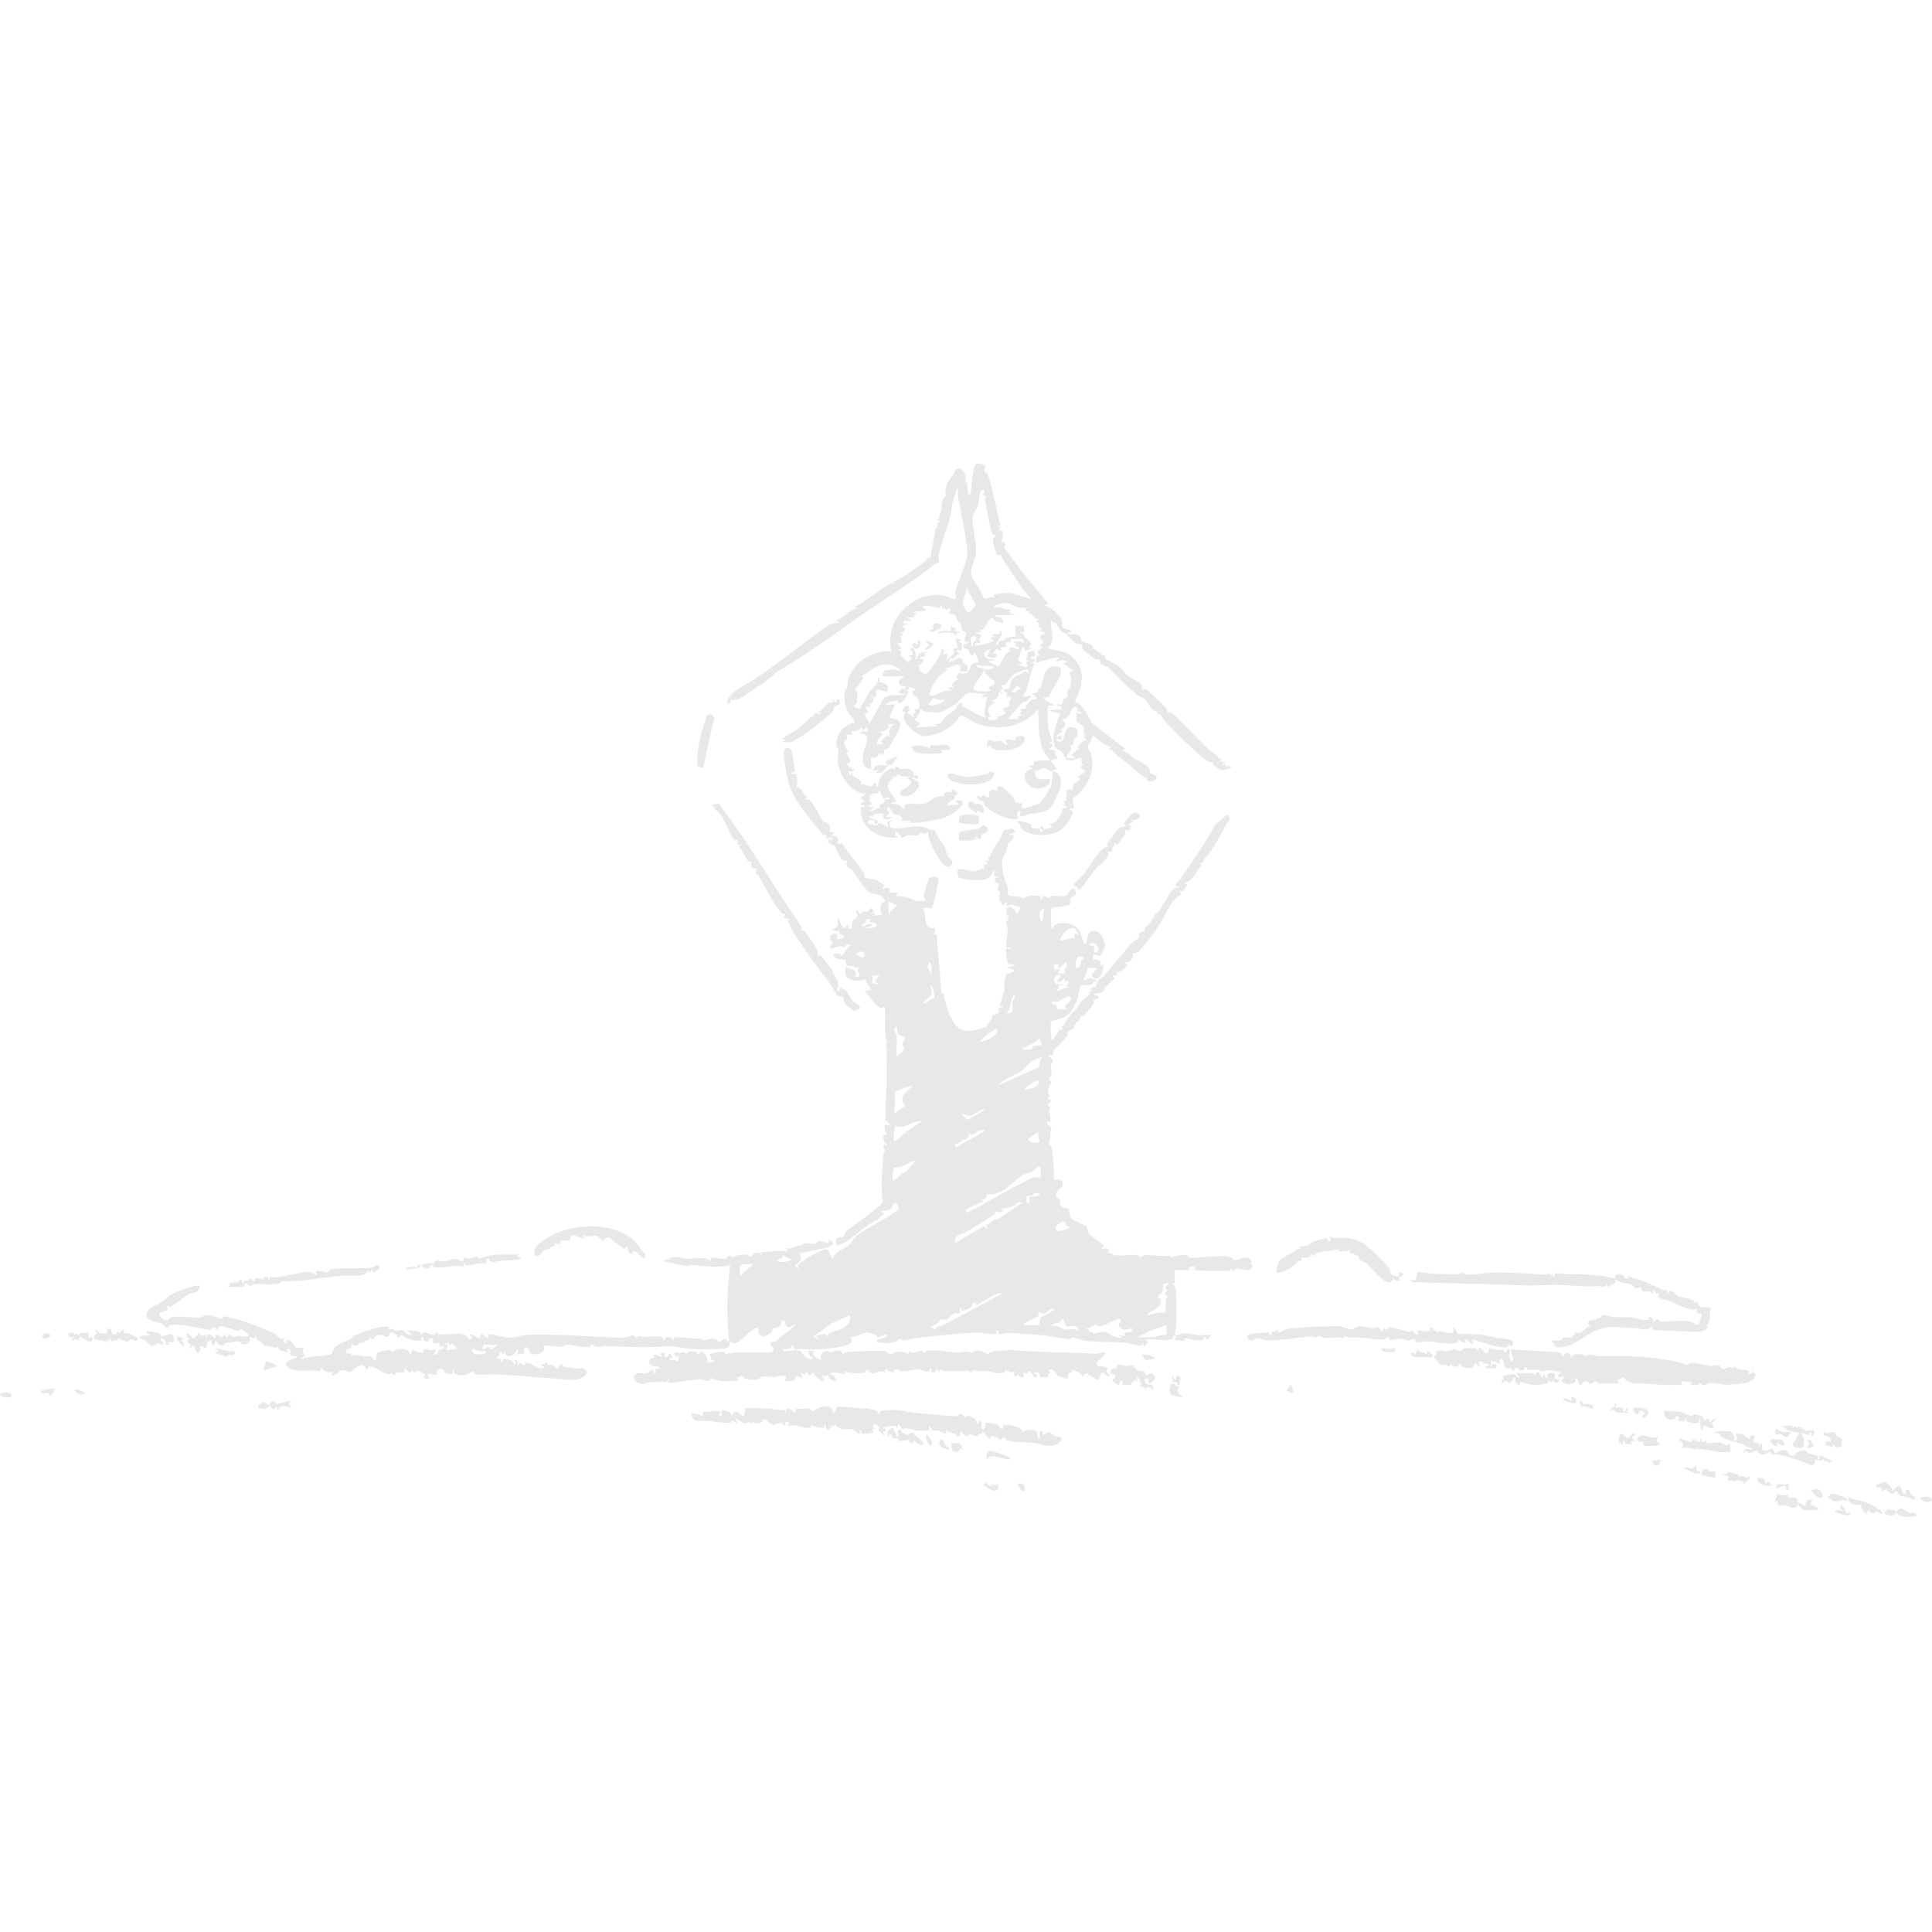 <svg xmlns="http://www.w3.org/2000/svg" xmlns:xlink="http://www.w3.org/1999/xlink" width="1080" height="1080" viewBox="0 0 1080 1080">
  <defs>
    <clipPath id="clip-Custom_Size_3">
      <rect width="1080" height="1080"/>
    </clipPath>
  </defs>
  <g id="Custom_Size_3" data-name="Custom Size – 3" clip-path="url(#clip-Custom_Size_3)">
    <g id="Layer_1" data-name="Layer 1" transform="translate(0 259.135)">
      <g id="Group_4" data-name="Group 4" transform="translate(0 0)">
        <path id="Path_135" data-name="Path 135" d="M447.014,477.5c-1.5.539-2.631.827-4.1,0l1.353,3.408c-2.255.789-6.077-4.674-6.491-4.674-.288,0-.965,1.19-2.042,1.291-.213.025-2.331-4.085-2.067-.025l-2.381-1.378.664,3.421c-1.366-.915-2.293-1.7-4.1-1.353,1.391,2.844-3.32,2.757-5.463,2.719l.677-2.719c-2.481-1.153-4.536.376-6.6.426-1.641.05-5.15-.576-6.566-.276s-2.744,1.717-3.7,1.767c-.351.013-6.215-.489-6.553-.6-.714-.263-.263-1.391-1.428-1.328-.965.063-2.08.8-3.17.7.2.865,3.045,1.19.338,1.767-.363.075-6.879.288-7.43.251-.789-.05-4.461-.689-5.438-.877-.752-.15-1.479-1.378-1.8-1.153-.15.113.025,2.055-1.692,2.067-.814,0-2.017-.965-3.346-1.153-.664-.1-5.451.6-6.829.714-1.767.15-11.164,1.742-12.067,1.1-.288-.2,1.3-1.742.338-2.042-1.441,3.258-1.854,1.441-3.985,1.616-1.942.15-3.483.439-5.588.439-4.573,0-2.055.3-3.534.677-4.649,1.215-8.546-3.985-4.348-5.739.789-.326,3.772.251,5.363-.163s1.717-1.93,3.872-1.616c-.439.814.075,2.519,1.04,1.366.451-.539-1.328-2.857,2.732-2.055-.814-2.093-4.035-.94-5.476-2.368-1.8-1.767-.413-4.185,2.08-3.784-1.942-3.759,3.847-.464,4.085-.677l-.677-2.042c4.824-.626.664,1.09,3.408,2.732l1.717-2.719a9.614,9.614,0,0,1,1.717,2.393c.05.2-2.719.551-1.366,1.692.263.226,1.7-.439,2.418-.363,1.378.163,2.431,2.619,2.356-2.368-2.644,1.967-3.045-1.98-1.717-2.03a5.724,5.724,0,0,0,2.042.677c1.667-.05,2.819-1.378,4.122.677.388-1.942,3.746-1.8,5.363-1.378.764.2-.1,1.742,1.466,1.391.251-.063.99-3.609,3.659.426,2.093,3.158-.338,5.037,4.874,3.646.213-1.053-1.165-.664-1.629-1.341-.326-.464-.226-2.017-1.1-2.732.363-.476,7.556-1.616,8.433-1.416.639.15.276,1.616.777,1.4,2.569-1.09,3.158-.489,4.122-.815,2.932-1,1.027-.326,4.323-.251,4.135.1,7.455-.226,11.653-.012,11.653.589,4.448-3.22,4.837-5.4l3.095-.99,10.563-8.6c-1.14-1.078-2.431,1.19-3.659.94-1.742-.338-1.566-3.12-2.143-3.346-2.255-.89-1.666,1.491-2.343,2.243-1.779,1.955-3.934,1.378-4.786,1.9-.075.038.626.952,0,1.629-3.471,3.734-7.869,3.872-7.556-2.356-4.586.439-9.2,8.608-13.282,8.8-.7.038-2.155-.852-2.418-.6-.626.6.764,3.32-4,3.721-4.235.363-11.653.3-16.139.213-4.147-.075-11.415-1.855-15.086-1.554-12.179.99-23.306.2-34.884-.125-1.491-.038-2.894.814-4.674.489-1.14-.2-1.779-1.366-2.757-1.391-.4,0-.238,1.3-.8,1.416-2.857.614-9.761-1.266-13.019-1.215-.977.013-1.591,1.078-2.569,1.065-3.508,0-7.054-.965-10.6-.564,2.569,4.523-5.05,5.826-7.343,3.922-.639-.526-1.641-5.463-3.27-1.854-.414.9.426,1.93.363,2.017a16.921,16.921,0,0,1-4.1.7c-.363-.626.739-2.869-.677-2.732.376,3.884-6.892,5.325-6.165,1.366-1.241-.263-.426,1.14-.677,1.366-.376.338-1.579-1.892-2.719-1.366,1.078,2.406-1.441,2.894-1.366,3.07.414.99,1.7.752,2.331,1.027.777.338-.539,1.128-.288,1.353,1.253,1.153,1.366-1.228,1.8-1.328,1.629-.376,6.478.852,5.726,3.383l1.366-1.7-1.366-1.027c2.669-.413,2.08.363,2.055,2.719,1.178.313.313-1.378,1.027-1.4,1.266-.038,2.067,1.228,2.732,1.4.426.113.213-1.366.7-1.4,3.734-.313,6.5,4.361,10.55,2.757.413-.827-2.945-.827-1.366-2.042.3-.238,2.468.614,2.055-1.366h.664c.175,2.832,1.93,1.366,3.233,1.867.94.363,2.406,2.218,2.581,2.218.263,0,1.428-2.606,2.744-2.732.188-.013.15,1.04,1.316,1.441.952.313,5.075.877,6.3,1.04s2.769-.589,4.01-.113c5.952,2.268-1.428,6.9-6.127,6.528-14-1.128-28.331-2.243-42.527-3.145-3.4-.213-8.8.977-11.979-.3-.564-.226-.576-1.353-.84-1.328-1,.1-2.844,1.779-4.185,2-1.942.326-7.293.414-6.44-2.707-1.328-.226-.326,1.591-.714,1.992-.313.326-3.371.138-4.06-.288s-.852-2.067-1.767-2.293c-2.343-.551-3.283,1.24-3.02,3.308l-5.451-.677,1.366,2.393c-1.579,1.14-5.15-.739-2.042-1.366-.338-.9-3.546-2.857-4.423-2.782-.627.05-1.2,1.1-1.955.99-.652-.1-1.454-1.591-1.8-1.278-.138.113.413,1.854-1.027,1.353-3.859-3.947-2.368-1.328-2.732-.664-.739,1.3-3.371.351-4.686.664-.564.138-.363,1.428-.789,1.391-.965-.075-1.491-1.115-2.055-1.128-.426-.013-.952.977-1.729.815-1.24-.251-6.466-3.408-8.094-4.1-.664-.276-2-.163-2.807-.4l-.338,2.042-3.433-3.408c-.551,1.9-1.027.714-1.541.94-1.6.739-3.183,2.619-4.122,3.145-1.867,1.04-3.646-1.078-5.927-.476-.977.263-3.107,3.684-5.137,2.531,1.729-2.456-1.529-1.1-3.2-1.867a9.911,9.911,0,0,1-2.619-2.23l-.714,2.093c-4.761-1.178-12.3.652-16.4-1.391-6.541-3.258-.05-5.2,3.784-6.516-.564-.8-3.809-.752-4.1-1.04-.226-.226,1.516-4.548-2.055-3.383.351.652,1.3,1.729-.338,1.366-2.418-.526-4.523-.777-4.448-3.421L138.2,462.4c-1.529-.739-6.165-1.128-7.242-1.616-.639-.3-.689-1.178-1.215-1.554-1.278-.927-2.907-.752-3.183-3.646h-.664c.589,2.606-2.168.063-2.732.677-.288.313.827,3.458-2.556,3.972-2.957.451-1.842-2.406-5.651-1.454-2.757.689-3.859.464-5.689.877-.426.1-.263,2.744-3.834.313-.727-.5-.351-1.854-1.391-1.654l-1.027,2.719c-2.03-.84-.251-3.634-2.619-2.606s-.5,2.531-2.18,3.985l-3.057-1.366c.689,2.619.576,2.243-1.027,4.1-1.428-.576-1.98-4.06-2.732-4.085-.338,0-1.178,1.854-2.393,1.353,2.757-3.007-.1-1.228-.652-3.8-.363-1.679,1.541-.376,1.328-1.654-1.654.238-1.466-1.616-2.042-2.732,2.055-.326,3.032,3.358,4.661,2.581.125-.063.388-1.9,2.18-1.228-1.341-4.185,1.516.038,1.767.063.752.05,2.08-.852,2.28-.677.3.263-.451,1.616.727,1.291.138-3.972,4.586.952,4.787.689v-2.055c1.579-.138,2.105,1.666,3.759,1.4.363-.05.3-1.466.677-1.4.439.075,1.579,1.253,2.08,1.378.376.088.288-1.391.677-1.4,1.015-.038,1.842,1.115,2.807,1.215s2.105-.551,3.308-.526c1.729.05,3.158,1.115,5.15.013.526-.689-3.822-3.809-4.448-4.085-.576-.251-.1,1.266-.739,1.4-1.353.3-7.593-2.619-9.5-2.707a2,2,0,0,0-2.406,1.98c-.276.175-1.366-1.215-2.393-1.391-1.4-.238-.614,1.616-1.992,1.428-6.8-.9-15.387-3.5-22.617-2.644-.4.05-.213,1.015-.764,1.2-2.093.7-2.493-1.4-3.458-1.817-3.483-1.516-12.2-1.967-7.606-7.932,1.754-2.268,4.173-2.318,5.989-3.6,3.671-2.581,5.676-4.686,10.387-6.666,2.042-.865,10.738-4.01,12.217-3.158,0,4.523-4.6,3.671-6.641,4.974-2.669,1.717-6.616,4.962-9.222,6.478-.827.489-2.243-.05-2.594.163-.063.038.6.877.489,1.2-.614,1.7-6.215,1.892-4.511,3.847,1.378,1.579,2.707,3.057,4.924,2.443.526-.15.426-1.215.94-1.341,5.213-1.19,12.192.2,16.991-.088,1.053-.063,1.854-1.266,3.371-1.366,2.769-.188,7.731,2.13,8.884,2.143.439,0,.288-1.391.727-1.428.4-.038,6.816,1.454,7.844,1.729a162.37,162.37,0,0,1,20.587,7.957c1.3.627,2.544,3.508,5.35,2.656.351.3-1.917,2.381,1.353,2.732l.338-2.042c2.519.476,4.461,4.085,5.288,4.661.752.526,5.576-1.554,3.258,2.155l2.042,1.378c-2.669-1.729-.476.877-.789,1.278-.063.088-2.506.125-1.24,1.454.15.15,1.5-.789,2.168-.9,4.6-.789,9.51-.764,14.109-1.942,1.015-5.488,6.816-6.4,11.039-8.558.388-.2.451-1.228,1.215-1.554,4.285-1.88,12.956-5.187,17.58-5.213,3.721-.025,1.491,1.641,1.692,1.767,2.13-1.253,3.245.388,4.586.564,1.215.15,2.28-.714,3.634-.3,1.779.539,1.88,3.145,4.761,2.468l-2.381-2.732c2.443,1.3,7.543-.363,7.856,2.744h.664c-.05-3.145,4.523.175,6.528.088,1.353-.063.89-1.566,1.328-1.453s1.115,1.1,2.143,1.178c4.085.313,11.415-1.479,14.786.865,1.366.952.363,2.581,3.233,1.378l-1.366-2.03c2.331-.439,3.333,1.391,5.463,2.042l1.027-2.732,3.421,2.707c1.253-.5.251-1.98.338-2.03,1.729-.852,9.047,1.692,11.252,1.717,3.3.05,8.345-1.679,11.678-1.742,17.592-.363,35.185,1.253,52.852,1.754,1.654.05,5.012-2.92,7.23.313.677-2.619,2.143-.677,4.122-.664,3.032.025,7.029-1.115,10.074,0,.777.288.213,1.228.827,1.353,1.579.313.677-1.2,1.479-1.391a3.326,3.326,0,0,1,4,2.067l.338-2.042c5.012.113,9.874.576,14.861.89.739.05,1.378.865,1.88.852,1.2,0,3.283-1.253,5.839-.777a3.019,3.019,0,0,1,2.368,1.792c1.291-.038,2.331-1.93,3.408-1.854.727.05,1.153,1.554,2.381,1.14A191.41,191.41,0,0,1,391.643,416c-6.979,1.717-13.858.514-20.863.025-1.253-.088-2.519.551-3.922.4-3.684-.4-8.32-1.955-12.1-2.481.326-1.867,2.017-.677,2.581-.9.125-.05.188-.952.677-1.078,4.273-1.09,6.34.388,10.174.5,4.31.125,9.147-1.7,12.53,1.491V411.9c.3-.3,7.405.9,8.433.652.451-.113,2.782-3.759,3.521-.652,1.479-1.278,5.827-1.967,7.681-1.867,1.178.063,1.942,1.416,3.22,1.24.363-.05,2.08-4.523,5.852-.739l-.677-2.042c5.075.576,10.1-1.278,15.024,0l-.677-2.042c2.443,1.065,5.1-1.228,6.466-1.3,4.373-.251,1.341-.338,3.4-1.178,1.541-.627,4.849.276,6.24.351.2,0,1.115-1.842,3.358-1.717,2.569.138,5,3.145,4.11-.927,1.992,1.09,3.7,2.118.977,3.709-2.519,1.479-16.214,3.346-17.028,4.511-.088.125.927,1.616.589,2.894-.3,1.178-2.581,2.468-3.32,3.571,3.4,3.483,1.253.652,1.7-.376.539-1.215,13.921-9.9,16.6-8.721l2.519,5.338c1.629-4,6.39-5.476,9.561-8.207,1.829-1.579,2.706-3.709,4.486-5.075,6.014-4.573,13.8-7.819,19.409-11.991.652-.489,3.8-2.23,3.809-2.456.05-.589-1.228-3.7-1.742-3.684-1.666.038-2.255,3.032-2.744,3.333-1.491.9-4.047,1.115-5.789,1.441l2.042,1.015c-2.343,3.483-6.378,4.774-9.41,6.954-3.834,2.769-7.593,5.8-11.54,9-.814.15-5.162,2.493-5.689,2.155-.426-.276-.388-3.308.138-3.935.789-.927,3.183-.476,3.8-1,.338-.288.915-3.508,2.531-3.96,2.732-1.955,18.946-13.533,19.309-15.437-1.027-8.721-.213-17.667.338-26.4.05-.739.827-1.416.89-2.23.025-.363-1.378-2.368-.376-3.746l1.366,1.015c.564-1.829-1.065-1.479-1.316-2.205a22.623,22.623,0,0,1-.652-3.521c.175-.251,1.9-.5,1.955-1.09.025-.276-2.13-3.258-.664-5.125,5.6,1.641.175-2.042.025-2.493-.113-.351-.125-6.653-.05-7.443.814-9.36.764-21.326.752-32.1,0-2.08-1.554-2.844.639-3.371-2.857-2.556-.6-18.52-2.055-20.173-.125-.15-1.366.514-2.055.288-3.07-1.04-6.453-7.142-8.871-9.5l3.408-.338c.852-.764-3.383-4.862-2.732-6.152-5.676,2.042-13.833.8-10.914-6.829,2.606,1.7,6.616,1.153,4.774,5.463h2.732c-.752-1.165-.827-1.491.677-1.366-4.06-2.18,1.328-4.974-4.1-3.408l.689-1.353c-6.34,1.554-4.473-2.569-5.426-3.082-1.391-.739-5.438-.351-6.19-2.055-1.19-2.669,3.371-2.067,4.436-.351l4.436-6.127c-2.368-.977-2.844,1.291-3.032,1.278-.664-.038-1.428-.764-2.681-.576-1.779.276-3.421,1.153-5.225,1.341-.5-1.6,1.353-2.569,1.391-3.747,0-.363-2,.075-1.4-2.719.5-2.318,2.155-1.729,4.11-1.729l-.677,2.719c4.122.464,5.827-2.343,1.353-2.732l.689-1.353-4.1-.7c.213-1.316,2.08-.8,2.606-2.506.4-1.3.025-2.945.138-4.31,1.817,1.128,1.654,6.29,4.436,5.476.238-.063.4-2.456,1.717-1.378.163.138-1.767,1.441,1.353,2.042.564-1.416.388-3.3.915-4.586.6-1.491,3.947-.9,1.829-5.664,1.24-.2,2.23,2.118,2.381,2.042.539-.251,1.04-1.441,1.679-1.667.852-.313,1.867.614,2.782,0,1.053-.7.351-3.909,3.4.288l-2.042.689h2.732l-1.366,1.366c.84.188,4.561-.363,4.786-.689.251-.338-2.669-6.215,2.042-7.167-2.468-4.937-5.513-3.371-9-5.2-2.456-1.291-7.756-10.149-9.673-12.668-.576-.752-2.368-1.153-2.894-2.306-.589-1.316.539-2.594.388-2.706-.2-.163-1.817.338-3.082-.689-1.692-1.378-3.5-6.829-4.386-7.693s-2.732-.764-3.458-2.23c1.491-3.947.84,1.215,2.707-1.353-1.027-1.867-2.306-.363-3.082-.464-1.128-.15-.326-1.7-.464-1.8-.363-.288-1.479-.088-2.218-.814-3.609-3.546-11.766-14.435-14.6-18.883-4.2-6.591-5.651-14.184-6.641-21.878-.3-2.393-1.491-8.082,2.644-6.967.852.226,1.215,1.24,1.491,1.98a89.76,89.76,0,0,1,1.641,10.55c-.238,1.053-2.168.589-1.98,1.742.652.125,2.544-.188,2.732,0a41.842,41.842,0,0,1,.627,5.225c.05.915-.727,2.205-.639,2.293s1.328-.088,1.992.388c.915.652,2.017,2.819,2.819,3.9.363.476,1.215.539,1.24.6.163.439-.865,1.679-.589,1.955a3.039,3.039,0,0,1,2.093.451c2.707,2.243,5.726,9.811,7.668,11.653.614.589,2.606.627,3.584,2.97.877,2.105-2,2.782,2.368,3.371l-1.366,2.03c3.095-.388,5.037,1.692,2.732,4.1l3.283.15c3.784,5.789,8.483,11.064,12.254,16.828a2.925,2.925,0,0,1,.276,2.067c.877.689,4.5.514,6.014,1.14.263.113,4.624,2.857,4.786,3.095.125.188-.94,1.692-.652,1.992,2.268-1.015,5.212-.639,3.408,2.042l4.786.338-.689,1.717a20.323,20.323,0,0,1,5.839.627c1.742.464,3.784,2.03,6.829,2.143,5.664.213,2.694-1.416,2.669-2.807-.025-1.115,2.293-9.147,3.07-9.911,1.09-1.078,4.411-1.316,5.15.351.489,1.128-3.107,15.9-3.809,16.377-.626.426-3.508-.752-4.724.05,1.942,4.511-.326,12.392,6.829,10.926l-.677,4.11,1.353-.689,2.744,33.48,1.353-.689a36.489,36.489,0,0,0,5.025,15.813c3.22,5.213,5.35,6.014,11.641,5.288.6-.075,6.478-1.692,6.779-1.892.226-.15,2.707-3.772,3.233-4.523.439-.627.138-1.491.338-1.767.125-.175,2.957-.9,3.659-2.118.489-.852-2.23-2.118,2.118-2.619.313-1.165-1.4-.313-1.416-1.053,0-1.215,2.03-6.616,2.393-8.445.175-.927-.363-1.93-.163-2.945.188-.94,1.165-5.639,1.341-5.889.589-.89,9.147-1.667-.1-3.859l4.774-1.04c-.075-1.366-2.193-.288-3.421-1-1.441-.84-1.717-8.282-1.366-8.546.4-.3,2.744.476,2.744-.351-.326-.84-2.456-.05-2.744-.338-.351-.351.777-8.583.752-9.9-.063-2.669-2.381-5.35,1.316-5.463L546,222.661l1.366-1.028c.338-1.579-.852-.777-1.178-1.128a23.73,23.73,0,0,1-.113-3.546c.94-3.4,5.852.94,5.726,2.97l2.393-4.085c-1.817.175-3.534-1.24-5.175-1.341-1-.063-2.556.877-3.02.652-.088-.05.877-1.654-.351-2.042-.589-.188-.188,1.228-.677,1.378-2.318.714-1.4-.977-1.779-1.491-.414-.589-1.178-.614-1.253-1-.15-.764.614-3.9.5-4.7-.063-.451-1.278-.063-1.328-1.328a20.51,20.51,0,0,1,.689-3.02c-.4-.539-2.631-.213-2-3.107.163-.714,1.7.063,1.4-1.065-3.045.589-1.378-1.266-2.055-3.421-1.165-.075-.564,1.479-1.328,2.443-.125.15-2.832,2.393-3.045,2.456-3.07,1.1-12.53.652-15.45-1.128-2.832-7.606,4.6-3.27,7.856-3.233,2.293.038,4.323-1.666,6.5-1.228.326-.727-2.03-2.807,2.055-2.744l-1.366-2.03h2.067c-1.541-2.443.263-1.854.476-2.406,1.679-4.386,3.095-5.964,5.588-9.786.7-1.078,1.554-4.01,2.293-4.749.827-.814,3.22.088,4.285-1.328l2.381,2.205-3.408,1.027c-.1,1.579,2.293-.376,1.967,1.616-.464,2.844-2.343,2.807-2.97,3.872s-.3,2.656-.89,3.9c-2.92,6.177-3.045,5.5-1.817,12.793.589,3.483,1.316,4.6,2.331,7.568.514,1.5.188,4.26.313,4.448.664,1.015,7.293.551,9,2.042,1.654-1.829,6.328-1.88,8.771-1.441.965.175-.338,2.331,1.053,2.093.764-3.559,2.882-1.178,4.461-.677.388.125.2-1.215.777-1.378,2.1-.564,5.7.576,7.969-.125,1.666-.514,2.481-4.4,5.238-3.972,2.143,4.235-1.378,4.035-2.531,5.6-.175.226.288,2.669-.288,3.183-1.065.927-9.623,1.566-10.037,2.255-.865,1.428-.063,9.335-.1,11.5,1.153-.125.84-1.541,2.067-2.368,2.506-1.679,7.393-1.1,10.024.175,4.172,2.03,4.586,7.468,6.691,11.077,1.955-4.035.664-9.172,6.691-7.368,2.331.7,4.837,6.528,4.3,8.734a24.48,24.48,0,0,1-2.443,4.486c-.9.564-3.584-.915-4.1-.388a12.332,12.332,0,0,0,0,2.719c.476.476,5.15-1.278,4.11,3.421.063.088,1.291-.739,1.353-.689,1.14.915-.877,9.4-4.573,7.706s.564-4.01,1.842-5.639H591.11c1.065,1.04-2.318,6.578-2.042,6.816,1.479.263,2.356-1.391,3.746-1.328.313.013,3.659,1.266,3.759,2.017-2.042-.6-2.017,1.416-3.333,1.767-1.616.439-4.774-.038-5.6.576s-.363,2-.689,2.594c-1.629,2.97-.338,1.767-.915,3.985a50.064,50.064,0,0,1-3.809,7.819c-3.684,4.849-10.037,4.335-11.3,5.764-.351.388-.025,9.322.7,10.287,2.468-2.017,2.794-6.265,6.491-6.152l-1.366-1.015c2.068-1.817,3.559-5.238,5.2-7.117,2.23-2.544,2.656-1.767,4.2-4.611,2.03-3.746,3.759-4.223,6.34-6.754.827-.8-1.128-2.168,2.017-1.679l-1.366-1.015c.764-1.854,2.544-1,2.644-1.115.3-.388.338-2.118,1.14-3.3,1.078-1.591,2.844-2.155,3.747-3.27,4.273-5.288,9.523-10.914,12.944-15.525,2.594-3.508,4.047-3.734,6.766-5.9.088-.075-.526-1.416.088-2.23.852-1.128,2.042-.827,2.519-1.291.414-.4.351-1.591.865-2.193,1.416-1.654,3.634-2.631,3.446-5.137l1.353.689c-.827-3.245,1.754-3.233,2.556-4.235.213-.276,2.293-4.085,3.483-5.764,2.343-3.32,3.383-8.032,8.307-7.781.2-1.328-1.516-.376-2.055-.689-1.04-.589,2.544-4.335,2.719-4.586,6.892-10.174,13.169-18.82,19.234-29.822l6.729-5.864c2.519,3.985.338,3.421-.614,5.325-3.408,6.754-6.854,13.62-12.092,19.534-.789.89-.2,2.932-2.995,2.481l1.366,1.015c-3.032,3.3-4.9,9.172-9.56,9.911-.3,1.2,1.19.451,1.353.677.313.414-1.767,3.571-2.268,3.922-.564.4-1.717.075-1.842.175-.2.188.877,1.291.614,1.93-.088.226-3.6,2.644-3.834,2.982-2.807,3.7-6.265,10.6-8.771,14.836-1.266,2.155-9.974,13.545-11.528,14.447a8.188,8.188,0,0,1-3.12.652c-.063.05.589,1.04.464,1.579a3.934,3.934,0,0,1-4.548,3.208c-.038.827,1.529,1.09,1.053,2.042-.351.7-4.574,4.461-5.839,3.421l.677,2.042h-2.732c2.443,2.769.426,1.742-.965,3.433A13.076,13.076,0,0,1,602,259.951c-1.015.927-1.09,2.694-2.093,3.383-1.165.8-3.959.877-5.438,1.053l3.408,1.692c-.689,1.629-3.233,1.579-3.4,1.742-.075.075.727,1.153.351,1.992-.163.376-4.5,5.726-5.125,6.39s-1.629.276-2.118.9c-.9,1.14-.351,3.383-3.371,2.995l1.366,1.015c-2.694.915-1.391,2.118-1.491,2.268-.3.451-3.333,1.7-3.772,2.318-.15.213.363,1.441-.514,2.569-1.955,2.494-5.187,5.438-7.23,7.869-.5.589-.075,1.829-.94,2.468-.727.539-1.692-.138-1.742-.063-1.14,1.541,2.03,1.278,2.042,3.02,0,.99-.915,2.067-.99,3.032-.1,1.491.514,4.761.313,5.789-.113.551-1.378.476-1.416.827-.15,1.353,1.165,2.193,1.165,2.707,0,.589-1.892,3.133-1.616,5.588.238,2.042,2.468,1.667-.89,3.3,4.849.94.739,3.145.677,3.421-.338,1.579,1.291.714,1.416,1.441.1.614-.551,1.641-.476,2.531.1,1.391.965,4.9.426,5.927-.05.088-1.5-.952-2.03.338.175.9,2.732,2.644,2.744,2.832.05.827-.614,1.754-.589,2.631.138,4.085-.489,4.047-.8,6.867-.038.3,1.215.213,1.353.764.614,2.556,1.053,9.109,1.366,12.192.125,1.24-.238,6.265,0,6.478.589.564,5.914-1.729,4.774,3.621-.05.238-2.844,2.293-3.27,3.7-1.028,3.408,1.291,2.995,1.742,3.759.514.865-.175,2.506.777,3.684s3.145.714,4.273,1.93c.539.576.351,3.734,1.5,4.974,1.5,1.6,8.182,4.06,8.5,4.436.514.614.4,2.569,1.078,3.721,1.165,2.017,7.706,5.576,8.345,7.054.414.94-1.078,1.215-1.078,2.042.439.351,4.348-2.118,4.1,1.366l-1.353.677c1.792-.464,3.245.965,4.6,1.215,4.16.777,10.412-.664,13.407.15.639.175.4,1.316.464,1.366.138.1,1.616-1.24,3.02-1.4,4.11-.5,10.212,1.1,14.723.05l-.338,1.366a18.307,18.307,0,0,1,8.934-1.428c1.3.163.865,1.291,1.278,1.316,5.852.4,18.231-1.8,23.268-.263,1.065.326,1.441,1.654,2.694,1.7,1.5.063,3.6-1.641,6.19-1.4,2.118.188,4.774,2.368,1.692,3.133.05.451,2.268-.05,1.3,2.656-1.027,2.857-7.393-.777-9.347.6-.2.138-.514,3.32-1.842-.188-.363.413-.789.99-1.353,1.04a129.746,129.746,0,0,1-13.081.1c-1.065-.05-6.115-.3-6.4-.464-.1-.063.952-1.529-.326-2l-3.095.652.689,1.353-8.145.063c-1.391.9,1.717,7.556-1.428,7.794,2.08.576,1.98,4.674,2.08,6.8.251,5.213.125,11.189,0,16.452-.038,1.341-1.754,6.09.677,5.476.877-.226,1.453-.965,3.032-1.09,3.859-.288,5.9.739,8.909,1.015,2.08.188,4.4-.439,6.14-.326,1.24.088-1.19,2.819-1.353,2.744-.539-.251-1.466-2.055-2.393-1.353-.4.3,2.017,1.378-1.165,1.767-3.433.414-7.293-1.165-8.733-1.128-.338,0-.3,1.353-.789,1.441-1.341.238-3.584-1.04-5.363-.025l1.015-2.744c-3.2-.514-1.316.9-1.7,1.378-1.779,2.168-12.317-.238-15.362.677l2.042,1.353c-1.516-.226-1.7,1.692-2.393,2.055-1.479.764-.551-1.692-1.692-1.353.025.451.138,1.391-.388,1.391-2.28.013-6.553-1.529-9.122-1.754-6.779-.6-14.748-.175-22.191-1.09-2.143-.263-5.075-1.7-6.353-1.817-1.028-.088-1.93.977-2.581.915-5.664-.576-11.064-1.767-16.452-2.293s-12.718-.9-19.108-1.228c-1.291-.063-2.744,1.466-4.448.4-.075-.05,1.767-2.067-1.015-1.366l.338,1.366c-3.847.877-7.343-.489-11.239-.413-10.4.213-24.459,1.967-34.871,3.145-2.293.263-7.167,2.193-7.506,0-3.746,3.233-8.771,2.844-13.332,2.042-.3-1.917,2.556-1.566,4.147-2.368.464-.238,2.531-.714,1.316-1.717-.526-.439-3.684,1.591-5.025,1.391-.426-.063-.3-1.128-.94-1.353-.539-.188-4.36-1.353-4.6-1.366-2.118-.125-7.155,3.057-9.924,2.694,2.832,3.158-.977,4.3-4.072,5.137-2.732.739-11.064,1.529-14.046,1.692-4.11.213-8.733-.439-12.931.038-1.1-4.611-1.591-1.04-2.23-.752a13.31,13.31,0,0,1-4.285.714c.376,1.516.977.927,1.88.915,2.381-.025,5.6-.814,7.894-.113,1.829.564,2.118,4.21,5.6,4.649,1.2.15,1.516-.664.99-1.353-.075-.113-.877.226-1.165-.351a19.661,19.661,0,0,1-.865-3.07c5.939.013,1.892.564,2.857,2.594.238.514,3.283,2.594,4.3,2.193a3.422,3.422,0,0,1,1.9-4.335c2.042-.814,2.594.7,3.559.652.464-.025,1.679-1.065,3.433-1.178,3.358-.213,2.757,2.105,3.408,2.105.1,0,.764-.99,1.554-1.165,2.143-.476,20.036-1.065,21.577-.627,1.366.388,2.544,1.817,3.508,1.8.89,0,1.817-1.291,3.408-1.428,1.667-.138,5.213.338,6.491,1.428V463.8c1.855,2.418,5.889.025,7.067.125.977.075,1.667,1.1,2.18,1.253.413.125.188-1.278.727-1.366,5.112-.8,12.129.84,17.329.99,3.909.113,3.27-1.165,8.583.376.476.138.188-1.19.639-1.266,3.233-.576,5.7.915,8.232,1.955.226.088.351-1.667,4.135-1.717,2.443-.025,8.295-.84,9.5-.727,15.45,1.529,31.4,1.253,47.176,2.155.877.05,3.057-1.679,4.423-.063-.777,1.879-5.2,4.173-4.786,6.14.251,1.2,5.238.814,6.165,1.729.113.113-.789,1.579-.752,2.331,0,.15,2.631,1.078,1.416,2.443-.84.952-2.581-2.318-3.734-2.042-1.566.363-.839,3.358-2.055,4.085-1.629.075-8.22-6.227-8.558-2.042h-.664c.388-1.566-4.185-3.458-5.1-3.446-.388,0-.363,1.027-.539,1.115-.426.213-1.1-.238-1.554.251-.789.852-.363,3.4-1.341,3.433-.238,0-4.486-1.253-4.686-1.391-1.967-1.378-2.08-4.862-5.238-3.371,1.767,2.757-1.366,1.153-.351,4.11-1.1-.614-3.772.251-4.461-.288-1.115-.877.376-3.358-3.383-2.443-.3,1.1,1.178.439,1.378,1.015.213.6.163,2.331-1.04,1.717-.965-.5-2.481-4.31-3.746-3.371-.4.3,1.015,1.917-2.757.652,1.128,3.446-1.917,3.433-3.082.677-.564-.338.138,1.9-1.353,1.353s-.15-2.519-.351-2.719c-.188-.175-1.441.451-2.13.313-.99-.2-2.18-1.065-2.945-1.04-.4,0-.313,1.1-.714,1.228-4.273,1.391-6.39-.363-9.987-.852-2.218-.3-2.168.476-5.726-.226-2.631-.514-2.531,1.3-2.732,1.24-.514-.15-1.228-1.215-2.042-1.128a36.774,36.774,0,0,1-9.272.075c-1.917-.163-3.985,1.14-5.789-.99-.627.15-.188,1.215-.338,1.366-1.378,1.353-1.353-2.105-2.03-1.353-.163.175-.05,1.742-1.729,2.03-2,.338-.1-3.233-2.268-1.7l.226,1.04c-2.255.464-4.912-1.09-6.253-1.228-.89-.088-6.6,1.278-9.548,1.027-1.591-.138-1.679-1.7-3.859-.476-.476.263-.439,1.316-.777,1.291-1.328-.075-3.3-1.291-4.473-1.98v2.055c-2.431-1.854-5.125.514-7.2.388-1.4-.088-2.13-1.792-3.4-1.792-.4,0-.251,1.253-.789,1.391a24.919,24.919,0,0,1-11.177-.677l.338,1.366c-2.042-.213-6.253-1.015-8.12-.489-.852.238-1,1.128-1.1,1.165,1.5-1.316,4.31,1.641,4.1,3.408-1.742.84-5.213-2.431-4.1-3.408Zm34.145-257.506c-.639-2.306,3.721-3.872,3.421-5.112l-4.774-2.393C480.958,214.78,479.078,218.664,481.158,219.992Zm86.094-3.421c-4.173.915-2.569,5.426-1.353,8.182Zm-97.008,6.152c-3.772-.627-2.193.89-2.919,1.817-.614.777-2.281.614-1.867,2.268.5.464,4.661-3.107,5.451-.689l-3.408,1.366c5.639.9,9.535-2.418,2.042-3.408l.689-1.353Zm114.563,5.651c-3.17-2.681-8.019,2.782-8.671,5.952,3.007.764,5.551-1.817,8.195-.677l-.677-2.732h2.732A11.667,11.667,0,0,0,584.808,228.375ZM597.037,238c-1.579-2.067-2.093-2.368-4.511-1.6.138,1.529,2.393,1.1,2.707,1.4.2.188-1.6,4.411,2.08,3.358C595.822,238.95,599.13,240.73,597.037,238Zm-135,3.859c-.476.677,3.809,3.408,4.774,1C465.759,239.477,464.381,240.83,462.038,241.857ZM589.105,243.9c-3.947-2.055-4.874,2.945-4.1,6.14,2.857.113,2.456-3.383,2.957-4.649.075-.2,1.8.2,1.14-1.491Zm-84.716,10.237c-.539-2.506.413-5.2-1.015-7.506l-1.6,2.255Zm74.479-1.366c.15-.15-.526-1.353-.288-2.042.476-1.378,2.155-1.892.952-4.085-1.9,1.24-6.014,6.065-4.1,1.366H572.7c-.338,4.8,2.13,1.817,3.421,2.732l-1.366,2.03c.326.388,3.847.263,4.11,0Zm-103.85,1.378h-4.1c1.09,1.253-.113,3.909,0,4.085a13.237,13.237,0,0,0,4.1.689l-2.732-1.366,2.732-3.4Zm101.106,0c-2.782-2.418-6.641,6.491,1.366,4.787.226,1.278-1.266.313-1.892.814-.251.2-.777,2.631-1.516,3.27,2.456-.3,4.122-2.493,6.829-2.055.263-1.24-1.14-.426-1.366-.677-.276-.313,1.88-2.306,1.353-3.408-.138-.288-2.782,2.255-2.055-1.366-.276-.238-2.919,3.133-4.085,2.042-.764-.7,1.854-2.306,1.366-3.408ZM505.7,267.068c.338-1.353-.15-2.644-.388-3.934-.163-.865-.5-3.408-1.591-3.521-.025,1.679,1.065,3.22.564,4.962-.439,1.541-5.676,4.323-4.674,5.275C501.971,269.436,502.948,266.842,505.7,267.068Zm45.146-1.316c-1.027-1.24-1.466.852-1.667,1.366-1.09,2.744-.814,5.839-3.107,8.195,5.313.163,2.807-3.045,3.433-6.466.188-.99,1.842-2.481,1.341-3.082Zm30.736,0c-.789-.6-5.877,2.769-6.867,3.07-.7.213-3.471-.626-3.358.689.063.827,2.13.789,2.531,1.2.426.439.226,1.754.84,2.268.288.238,4.536-.188,5.488.276-.238-.977-2.08-.764-1.065-2.406C580.234,269.11,583.066,268.935,581.587,265.752Zm-92.222,22.554c-.138-.15-2.481.013-3.772-1.4s.326-3.358-1.692-4.06c-1.378,3.17.614,3.383.739,4.386.426,3.483-.125,8.345-.05,12,.288.388,4.085-3.045,4.448-4.11.263-.8-1.19-1.591-1.065-3.007.075-.9,2.143-2.97,1.4-3.8ZM540.6,284.2c-.5-.589-3.333,1.967-4.248,2.08l-5.313,4.736c2.493.7,11.941-4.06,9.56-6.829Zm25.286,8.871-1.353-4.085c-1.115,2.13-5.137,3.559-7.531,5.137-.789.526-1.767-.175-1.353,1.692,1.3-.664,4.649.063,5.125-.677.15-.238-.376-1.165-.238-1.278.689-.576,4.223-.752,5.363-.777Zm0,6.841c-.514-.413-5.576,2.193-6.328,2.707-1.053.714-3.571,3.746-5.112,4.787-4.21,2.819-9.836,4.611-13.144,8.22L564.434,305.3a8.964,8.964,0,0,1,1.453-5.363Zm-2.055,12.981c-.476-.551-7.167,3.333-7.506,4.774C558.306,318.228,566.213,315.6,563.832,312.891Zm-70.369,2.732a46.644,46.644,0,0,0-9.46,3.521c-.539,4.122.088,8.22-.789,12.192.84-.626,5.927-3.809,6.14-4.11.439-.614-1.228-2.143-1.378-3.107-.589-3.734,3.847-5.714,5.476-8.483Zm41,12.981c-2.844.063-6.227,3.433-8.721,3.947-1.6.326-4.11-1.391-4.26-1.215-1.04,1.253.952,1.4,1.3,1.792.5.526.752,1.692,1.065,1.616,2.18-.5,8.608-4.561,10.6-6.14Zm-35.535,6.829c-3.822-.276-8.821,3.133-12.041,3.4-1.278.1-2.869-.789-2.982-.677-.464.451-1,7.881-.689,8.195,2.869.288,4.072-2.995,6.2-4.386l9.5-6.541Zm35.523,5.463c-3.483-1.353-4.636.965-7.167,2.118-.965.439-2.243-.1-2.318,0-.251.326-.025,1.541-.752,2.356-.777.865-2.143.313-2.757.727-1.2.814-.188.852-2.719,1.892-3.107,1.278-.689,2.857,1.453.852l14.259-7.932Zm30.072,6.127c.15-.226-.99-4.486-.689-5.451l-5.451,3.772C558.444,348.075,563.782,348.15,564.521,347.023Zm-69,10.951c-3.784-.5-4.887,2.23-8.157,3.107s-4.335-1.14-4.824,3.371c-.163,1.466.075,2.982,0,4.448,2.017-.952,3.458-2.694,5.15-4.1.626-.514,1.667-.5,2.13-.9,1.629-1.4,3.408-4.548,5.689-5.914Zm69.68,3.408c-1.591-1.479-3.183,1.529-3.872,1.9-1.641.915-4.937,1.679-6.165,2.406-4.9,2.907-9.172,9.059-15.713,10.575-1.165.276-3.922-.088-4.26.226-.313.3.363,3.2-3.458,2.656l1.353,1.353c-2.719,1.466-6.578,2.519-9.034,4.135-.952.626-.476,1.015-.526,2.017.238.263,5.614-2.431,6.365-2.844,8.871-4.887,17.843-10.337,26.965-14.71,2.619-1.253,5.614-3.17,8.345-1.554-.163-1.065.251-5.927,0-6.152Zm-.689,14.347c-.89.539-2.493-.088-2.97.05-.5.15-.376,1.153-.927,1.3-1.729.439-3.158-1.027-3.4,1.829a8.989,8.989,0,0,0,.464,2.28c1.867,1.8,1.215-3.258,1.366-3.408.376-.363,6.09.514,5.451-2.055Zm-9.56,5.463c-2.631-1.015-3.245.977-3.985,1.278-2.945,1.19-5.664,2.318-9,2.143l2.042.689c-.15,2.042-3.659.6-3.985.827-.238.163-.351,1.178-.827,1.5-4.436,3.108-10.124,6.716-15.086,9.535-3.258,1.854-7.155,1.253-6.754,6.566l15.675-9.272c.9-.226,4.486,3.2,1.4-.965,2.644.213,3.559-3.483,6.654-3.007l13.846-9.285ZM579.8,393.935c-.551-.6-1.253-2.343-1.942-2.393-.5-.038-4.386,2.418-4.348,3.521.138,3.972,5.827.388,8.094.464C581.537,394.587,580.309,394.5,579.8,393.935ZM418.32,413.971c.652.852,7.531.1,7.493-1.015-.752-.3-4.548-2.569-4.749-2.393-.113.1-.038,1.027-.4,1.341-.539.464-3.433.639-2.343,2.08Zm-13.67,1.378c-6.365.626-8.47-1.453-7.506,6.829Zm232.283,10.926c-4.674-.689-2.707,2.356-3.759,4.761-.464,1.065-3.07,2.093-2.255,3.32.075.113,1.1.025,1.24.551,1.491,5.526-5.125,5.826-7.518,9.109,3.6-.351,6.415-2.08,10.237-1.366.539-.564.213-6.077.326-7.18.063-.614,1.015-1.115,1.078-2.03.025-.4-1.378-.351-1.428-.689-.338-2.205,2.982-2.844.05-3.358.4-1.692,1.1-1.992,2.03-3.107Zm-92.911,5.463c-5.062-.4-9.9,4.824-14.836,6.678l-.2-1.215c-3.07-.564-1.541.977-2.23,1.817-1.015,1.253-3.884,2.707-5.538,2.306-.777-.188.013-1.692-1.1-1.391.451,4.649-1.892,2.581-2.619,2.907-.163.075-2.268,1.19-2.694,1.428-.363.2-1.14,2.093-2.719,2.356-2.268.388-2.205-1.9-4.3,1.8l-4.749,2.418c1.1-.439,3.22,1.491,3.4,1.366.063-.038-.15-.99.451-1.378.927-.6,2.556-.451,3.584-1.078l33.543-18.018Zm28.694,8.884c-2.205-.752-4.611,2.281-5.4,2.443-1.165.238-3.007-.664-3.483-.4-.075.038.727,1.053.05,1.692-1.98,1.892-6.829,2.531-8.257,5.137,1.366-.226,8.583.338,8.884,0,.163-.175-.363-2.431.627-3.822,1.053-1.466,6.353-3.158,7.568-5.062Zm-114.1,3.408-10.25,4.548-10.237,7.393,3.408,1.7-2.042-2.03,5.8-1.378c-.338,3.922,1.14.238,1.541.038,4.611-2.331,13.081-2.982,11.791-10.275Zm121.041,6.039c-.2-.125-1.453-4.047-2.493-3.972-.489.038-.714,1.541-1.2,1.854-1.065.689-4.06.088-4.611,2.23,2.732-1.115,5.7,1.629,7.28,1.854,1.98.276,4.761-1.027,7.405.89.689-4.937-4.523-1.666-6.378-2.844Zm29.859-3.947c-1.491-1.215-10.676,6.516-13.608,2.995l-6.115,3.107c2.18-.99,2.882,1.278,3.07,1.266,2.92-.163,1.541.739,1.992.739,3.208,0,4.373-2.193,8.834.188,1.98,1.065-.326,1.015,3.258,1.591,1.341.213,2.619,1.7,3.333-.025.288-.689-1.717.175-1.366-1.015,5.188,1.616,2.744-.677,3.446-1.3.652-.576,4.185,1.178,4.072-2.443-2.594.739-6.253,2.08-7.418-1.491-.652-1.992,1.3-1.566,1.266-1.917a14.509,14.509,0,0,0-.777-1.679Zm26.05,3.371-8.821,3.12-7.568,3.7,9.924.063c1.291-1.316,6.227-1.19,6.478-1.416.226-.213-.163-4.473,0-5.463Zm-429.821,5.563a32.39,32.39,0,0,0-3.671-1.378c-.714.063-1.128,2.306-1.992,2.456s-3.3-1.328-4.812-1.178c-1.717.175-2.819,2.644-3.421,2.644-.464,0-1.228-1.541-1.692-1.278-.2.113-.576,2.744-3.433,2.055l.689,1.353c-2.744-1.479-3.5,1.241-5.075,1.328-.664.038-2.205-.915-2.431-.639-.138.15.288,1.4-.138,1.88-.288.326-4.035.714-2.594,2.907.213.326,2.143.063,2.393.175.4.175.288.965.664,1.053,1,.263,3.145-1.04,4.11.814l.338-1.366c3.02,3.095,6.152-1.391,7.856,3.421,1.729.564,1.04-3.12,1.867-3.947.777-.777,8.571-3.734,8.383-.15.326-2.556,6.754-2.493,8.245-1.792s2.205,5.05,3.032-.276c1.88,1.679,3.934,1.4,6.14,2.055v-2.732l1.027,1.366c.714-2.656.677-.526,2.055-.351a11.531,11.531,0,0,0,3.746-.338c.576.94-3.17,3.8.338,2.757.313-.088,1.767-3.721,4.448-3.095-.4-2.769-2.443-.677-2.732-1.027.752-3.6-2.205-1.378-3.421-2.055-.213-.125,1.19-3.2-2.732-2.719,1.115,1.4.276,1.9-1.428,1.692-2.381-.3-.213-2.907-2.669-2.381l.338,2.042a25.224,25.224,0,0,1-7.167-1.027c-2.493-.777-4.185-4-5.814-.338-1.178-.489-.3-1.829-.451-1.955Zm28.656,4.887c-.539-.426-1.266-.163-1.917-.2-.3,1.178,1.4.3,1.4,1.065,0,.84-1.04,1.93-.714,3.032.965-.815,5.488-.476,5.451-1.7a14.749,14.749,0,0,0-2.381-2.293c-.476,0-1.253,1.554-1.692,1.266-.088-.05.088-.965-.15-1.153Zm27.466.489c-1.065.689-7.844-.238-8.145.038-.138.125-.188,2.055-.739,2.682,1.466.326,2.456-1.491,3.759-1.391.326.025.326,1.178.464,1.24.589.3,4.223-1.491,4.661-2.569Zm-6.829,3.408c-2.744.626-5.05-.138-7.506-1.366-.564,4.26,3.045,3.671,6.2,2.995,1.266-.263,1.529-.125,1.3-1.629Z" transform="translate(16.517 32.053)" fill="#e8e8e8"/>
        <path id="Path_136" data-name="Path 136" d="M505.038,166.034c-1.178-1.654-2.744-3.007-3.684-4.849-3.5-6.854-2.732-16.339-3.145-23.832-1.128.6-1.792,2.067-2.844,2.957-8.834,7.393-18.971,8.8-29.947,5.588-4.047-1.19-6.654-3.884-10.525-5.175a25.489,25.489,0,0,1-4.837,5.538,34.211,34.211,0,0,1-9.235,5.112c-1.717.476-4.749,1.2-6.428,1.015-3.96-.464-10.5-6.065-11.227-10.062-.326-1.792.464-2.406.5-3.3.013-.338-2.481.1-.526-2.581s4.611.877,1.955,2.957l4.1,2.744c-1.817-3.07.426-2.606.539-2.832.226-.451-.84-1.641-.551-1.942.15-.15,2.218.276,2.669-1.115a30.48,30.48,0,0,0-.338-3.7c-.15-.238-1.1-1.579-1.391-2.017-.5-.739-1.93-.852-2.268-2.443-.276-1.316,2.706-1.015,1.341-2.331-.138-.125-2.732-.376-3.408-1.378-.251.3.639,2.719-1.015,2.042-2.707-1.1.514-1.266.326-2.03-2.356.789-6.115-.589-4.448-3.4.739-1.24,2.318-.877,2.393-2.067H410.749l1.767-3.458c3.12.238,5.413-1.341,8.12.727,1.6-1.04-2.97-3.02-4.122-3.4-6.654-2.143-11.916,3.095-17.053,6.1l1.027,1.027c-.526,1.266-4.761,6.428-4.786,6.841-.025.351,1.366.263,1.428.739.038.3-.15,5.7-.2,6-.188,1.14-2.732,1.779-1.215,2.819.1.075,2.268.94,2.393.94.564-.038,4.987-8.27,5.927-9.711,1.729-2.669,4.987-3.96,4.674-7.969,1.441-.163.238,2.255.7,2.707.238.238,4.4-.175,4.774,3.12.5,4.461-4.4.013-6.177,1.328-1.316.965,1.629,4.448-3.4,3.772l2.042,1.015c-.764.677-.551,2.18-1.328,2.744-.526.376-2.306-1.742-.714,1.692h-2.732c-.426,1.316,1.629,2.055,1.366,3.07-.175.7-1.867.89-2.017,1.1-.426.614,2.644,4.335,2.706,5.388l7.719-14.134c3.922-2.744,8.4-1.491,12.768-2.268l-4.085-.677c.927-3.772,3.07-2.368,5.451-1.027-1.2,2.732-2.581,6.578-6.152,6.491l.351-1.366c-2.155.15-5.5.714-7.155,2.393l5.451-.338-3.408,7.506c3.6,1.115,6.967.714,6.027,5.639-.125.677-5.7,10.7-6.2,11.252-1.065,1.178-3.446-.138-2.556,3.609-2.093-1.441-.664.464-2.042.677l-.338-1.366c-1.7,1.692-2.569,3.6-5.125,2.042l.326,6.829c-5.451-.075-5.062-4.674-4.385-9.172.589-3.96,5.451-10.312-2.093-10.638,1.453-2.707,6.065.614,4.085-3.408-.326-.388-1.591,1.942-2.732,1.366l-.326-1.353a6.244,6.244,0,0,1-5.814,2.042l.677,2.042c-5.137-.251-2.581.2-2.907,1.616-.276,1.2-2.18,1.579-1.541,4.185.113.464,1.692,3.747,2.393,3.095v.664c-4.035-.213,4.5,5.839-1.353,6.491,1.717,1.729.714,2.945,3.408,1.717-1.328,2.055.551,1.14.677,1.366,1.278,2.393-3.458.376-2.719,2.368.977,2.644,1.178-.163,2.03-.326-.526,2.907,3.233,2.556,4.849,5.125.5.8-.138,1.654-.063,1.7.313.188,1.178-.464,1.679-.326,1.466.376,1.992,1.253,4.147,1.09,1.266-.1.99-2.268,3.057-1.441.075.025-1.692,1.892.677,1.366.464-4.887,2.694-7.781,7.054-9.761,1.027-.464,2.118.175,2.393,0,.188-.138-.013-1.19.476-1.178.94,0,1.529,1.115,2.707,1.3,2.306.363,4.122-1.165,6.741,1.428.614.614.288,1.641.6,1.942.2.188,3.433,0,1.892,2.193-.15.213-2.719-1.692-2.719,0,10.864,3.17-5.451,14.372-6.829,7.844-.464-2.205,10.4-4.235,4.1-8.182l1.366-1.015a12.224,12.224,0,0,1-7.518-1.366c1.4,2.067-.539.977-2.093,2.331-5.927,5.187-.326,8.057,2.093,13.031l-3.408,1.015c2.318.388,6.415.714,6.841,3.421,1.266.1.764-2.055,1.5-2.581,1.992-1.428,7.831,0,10.087-.439,2.594-.5,4.774-2.832,6.679-3.621,1.278-.526,4.561-.677,4.912-.915.263-.175-1.228-3.107,4.473-2l-.351-1.366c1.291-.865,3.5,1.667,3.408,2.393-.075.551-1.591.739-1.892,1.14-.125.163.489.9.338,1.078-1.14,1.366-3.809,2.368-4.573,4.248l6.829-.689-2.042-2.03c7.255-1.128,3.947,3.245.664,5.789-1.892,1.466-7.606,4.31-9.886,4.5-3.759.288-1.266.213-3.834.89-1.291.338-11.728,1.466-12.229,1.115l.689-1.353c-1.04.413-4.9.413-5.476,0-.05-.038.677-.965.526-1.215-.075-.125-1.9-1.942-2.017-2-.3-.175-1.153.664-2.281-.088-1.428-.952-1.917-3.521-3.734-4.185-1.378,2.418.689,2,.714,2.406.063.965-1.616,2.907-1.4,3.057h2.732c.614.451-2.243,2.293-4.16,1.065-1.328-.852,2.205-4.31-5.588-2.381-.727.175-.276,2.331-2.218.652-1.453,1.992,3.446,1.353,4.436,3.747-2.869,2.794-1.378-.363-1.98-.7-1.8-1.015-4.373-.714-3.471,1.729,1.591-.652,2.619.827,4.461.777,1.291-.038.977-1.491,1.366-1.491,2.193-.038,7.769,5.576,4.423-.639l3.408-.689-2.055,1.366c.551.7.489,2.594,1.1,2.769,4.147,1.2,12.3-1.353,17.028-.739,2.556.326,4.4,2.268,7.43,2.093,1.09,3.358,3.584,5.877,5.137,8.646.752,1.328,1.717,4.974,2.318,6.215.163.326,3.646,2.243,1.9,4.473-2.995,3.822-7.293-3.621-8.533-5.764-2-3.458-4.661-8.972-4.523-12.906-1.992,2.205-2.869.652-4.386.677-.413,0-.288,1.165-.877,1.353-1.955.589-4.649-.113-6.5.15-.965.138-1.892,1.253-2.869,1.278-.388,0-2.268-4.01-3.8-3.446.363.639.063,2.406.213,2.606.226.326,1.441-.326,1.153.789-8.884.714-19.259-3.521-20.412-13.395-.088-.777-.313-3.371-.025-3.646.4-.388,2.23.614,1.992-.714l-2.719-1.027,2.706-1.366-2.017-2.055,2.719-2.381c-7.618.138-13.883-9-15.374-15.7-.714-3.233.175-5.325.025-8.145-.05-1.04-1.015-2.08-1.1-3.8-.313-5.989,4.574-11.064,10.312-11.991.589-.627-3.371-4.9-3.909-5.989a19.646,19.646,0,0,1-1.529-12.668c.138-.576,1.291-.451,1.266-.764-.376-5.275,1.629-8.633,5.188-12.693,4.335-4.949,12.994-8.8,19.472-7.506a25.177,25.177,0,0,1,4.8-21.5c6.591-8.082,16.264-12.079,26.476-9.435,1.541.4,4.022,2.594,4.786.539.125-.326-.6-2.042-.338-3.2,1.3-5.676,6.378-15.55,6.528-20.675.226-8.007-3.772-24.321-5.125-33.017-.226-1.466.163-3.358-.226-4.912l-3.045,9.26c-.514,9.435-5.438,19.459-7.455,28.443-.414,1.817.388,4.411.226,4.573-.238.238-1.842.451-2.656,1.115-10.763,8.683-22.8,16-34.257,23.845-16.114,11.027-33,23.632-49.983,33.869-2.406,1.453-4.837,2.782-6.227,4.486-1.591,1.942-16.765,11.879-19.409,13.257-1.178.614-3.158.075-3.6.376-.739.5-.113,2.243-2,1.679-.338-2.468.088-3.17,1.717-4.774,3.408-3.346,10.976-6.942,15.1-9.836,9.648-6.791,19.873-14.435,29.27-21.614,2.13-1.629,9.2-6.979,11.3-7.831.89-.351,5.476-.852,4.774-1.7-.213-.251-1.641.551-1.366-.677,4.411-1.128,7.155-6.6,11.6-6.165l-1.353-1.353c5.526-2.707,10.362-6.729,15.475-10.162,3.834-2.569,8.558-4.736,12.355-7.1,2.569-1.6,7.982-5.513,10.651-7.48,1.316-.965,1.541-2.456,3.721-2.744l2.945-16.414c2.23-.877-.589-2.97,2.681-3.245v-.664c-.915.113-1.616.063-1.378-.977,1.967-3.082,1.692-8.846,2.882-11.565.476-1.1,1.667-1,1.829-1.215.088-.113-.7-1.779-.564-2.882.589-4.761,1.754-6.39,4.536-9.548.564-.639.351-2.218,1.566-2.882,4.047-2.205,6.428,5.626,4.8,8.558l1.353-1.353a23.963,23.963,0,0,0,.088,3.671c.138.89.263,3.7,1.278,3.834,1.378-4.248.99-14.046,3.346-17.342.789-1.1,4.686-.088,5.225.915.326.614-.526,2-.4,2.995.075.526,1.253.426,1.6,1.291,3.534,8.733,4.837,19.785,7.242,28.932l-1.291.288c-.276,1.24,1.14.426,1.366.677.326.376-1.742,1.729-1.366,2.042,4.974-2.105,1.742,5.563,2.13,6.04.226.288,1.341.313,1.667.789.627.915-.3,1.917,0,2.769.2.551,5.814,8.044,6.829,9.485,5.388,7.618,12.016,14.334,17.379,21.89L501,79.326c3.922.489,10.1,5.6,10.676,9.347.1.677-.589,1.641-.313,2.13,1.353,2.331,4.26,1.591,6.027,3.233l-2.732.351c1.19,2.606,3.32.175,5.689,1.428,2.581,1.366,1.854,3.07,2,3.22,1.441,1.566,8.295,1.566,5.977,4.9,2.957-.84,2.732,2.093,5.463,2.08l-.689,1.341c4.022-.351,2.017.426,2.468,1.378.514,1.065,5.877,3.333,7.606,4.573s3.233,3.659,4.812,4.962c1.692,1.4,6.415,3.822,7.506,4.949.8.827.714,3.133.852,3.27.075.075,1.115-.777,2.017-.376,1,.451,10.513,9.611,11.691,10.951.476.539-.025,1.491.088,1.591.476.413,2.569.564,3.508,1.453,6.4,6.09,13.47,13.608,19.923,19.823a50.039,50.039,0,0,0,4.448,3.208c.388.276.439,1.015,1.278,1.566.9.6,2.118-1.165.777,2.067h2.732c0,1.454-1.128-.288-1.366,1.7-.025.175,2.519-.789,1.378,1.7,1.178.288.438-1.027.739-1.291.125-.113,1.9.852,2.656.614-.288,1.428-4.812,2.105-5.689,1.829-.251-.075-4.26-2.493-4.411-2.707-.376-.539,0-1.692-.138-1.88a2.294,2.294,0,0,1-2.393.088c-6.566-4.235-18.92-16.891-24.684-22.905-1.04-1.09-1.453-4.1-4.323-3.847l.639-1.291c-4.11-.213-5.288-4.974-7.167-6.854-.9-.9-3.032-1.353-4.361-2.468a180.517,180.517,0,0,1-15.926-15.2c-.526-.564-3.546-1.341-4.423-2.356-.664-.764-.7-2.331-.94-2.519-.163-.125-1.266.5-2.356.05a87.945,87.945,0,0,1-7-5.7c-.426-.752.088-2.23-.175-2.531-.138-.15-2.506-.075-3.584-.7-.388-.226-6.29-5.238-4.573-5.476-3.834.789-5.726-5.175-6.954-6.052-.15-.1-.89.564-1.128.4-.326-.238.326-1.792-1.491-1.19.326,4.874,2.669,10.939-1.353,14.685.1,1.19,7.38,1.992,9,2.594a15.515,15.515,0,0,1,9.861,13.921c0,.338-.413,5-.476,5.25-.038.175-.7,1.679-1.09,2.982-.351,1.165-2.468,5.388-2.28,5.639a5,5,0,0,1,1.692.677c3.684,3.095,5.739,7.054,7.919,11.24l18.068,14.046c1.178.8-2.606.752-.351,1.717,4.348,1.854,2.656,1.829,4.924,3.559,1.4,1.078,5.764,2.243,8.408,4.962,1.566,1.616,1.14,3.158,1.391,3.446.689.777,3.5,1.09,3.6,2.343.188,2.23-4.373,3.22-5.263,2.293-.213-.213.15-1.341-.226-1.767-.263-.3-1.24-.075-1.629-.388-5.187-4.335-9.523-8.12-14.974-12.054-1.7-1.228-1.754-3.671-5.1-3.433l2.042-1.353c-4.473-.99-7.43-4.235-10.914-6.841.7,2-2.456,5.651-2.506,6.491-.038.626,2.168,4.273,2.443,6.2,1.2,8.571-2.155,14.272-7.455,20.424-.84.965-2.293,1.266-2.995,2.368-.877,1.366.464,4.1.263,5.125-.263,1.3-1.967.263-2.042.363-1.1,1.491,1.554,1,1.391,2.343-.351,2.894-4.172,8.145-6.628,9.836-5.451,3.759-16.6,4.248-21.589-.539-1.09-1.04-1.19-2.882-2.544-3.8-.814-1.817,6.541.739,7.155,1.09,1.316.764.125,1.654.727,2.03.915.564,3.909.4,5.1.639l-.689,1.353h2.055l-2.042-2.719c1.879-.89,2.105,1.341,2.481,1.391,1.516.2,3.383-.952,5.025-.714l-2.042-2.03c3.521-.088,5.162-3.3,6.754-5.952.865-1.441-.526-3.17,2.807-2.932.564-2.093-1.09-.89-2.055-1.7,2.519-.351.238-1.667.777-2.28.238-.276,3.5-.4-.1-1.817,2.519.063,1.128-4.323,1.366-4.436.6-.276,2.318.351,3.483-.326.727-.426-.1-1.717.263-2.393.7-1.3,3.3-1.829,3.772-3.784.138-.576-1.591-.05-1.366-.664s4.874-2.456,4.1-3.747c-.125-.213-4.31-1.6-.677-3.082-1.554-.526-1.228-3.621-1.366-3.772-.514-.551-4.035,1.253-5.162,1.328-4.636.313-3.571-2.493-5.463-4.686-.952-1.09-2.995-1.591-3.508-2.293-3.571-4.8.689-14.61,2.531-19.61-2.406.426-4.072-.439-6.14-1.378l6.829-.689c.7-2.306-2.544-1.065-2.732-2.719,4.874.439,2.631-.3,3.621-2.544a27.568,27.568,0,0,1,2.381-1.717c.213-.6-.4-1.867-.125-3.145.326-1.541,1.629-1.541,1.654-1.917.138-2.093.238-2.631.489-4.548.351-2.794-3.07-3.859,1.541-4.9l-4.736-3.27-2.08-.5,2.732-.689c-.739-2.882-5.238-.464-5.463-.677-1.428-1.4,1.729-1.1,1.353-2.042-4.711-.476-8.646,1.867-12.969,2.719-.013-1.654-.1-4.16,2.042-4.11l-1.353-1.692c.426-.714,2.631-2.23,2.631-2.744,0-.476-1.529-1.228-1.266-1.692.075-.125,1.917-.113,2.055-1.729.013-.213-2.343-.326-1.416-3.383.088-.3,5.513-.852-.639-2.418-.276-1.24,1.153-.426,1.366-.677.363-.439-3.784-1.7-1.353-4.085h-2.055l1.366-2.042c-2.23.464-2.293-1.4-3.208-2.093-1.24-.952-3.045.113-1.566-1.992-3.671.2-1.892-1.955-2.055-2.055-.338-.2-3.095.1-4.285-.163-2.506-.551-4.837-2.669-7.693-2.606-.551.013-7.343,1.441-5.776,2.757,2.97-.576,4.736.338,7.2,1.027.551.15,4.223-.727.313,1.366l4.1,1.7H473.788c2.23,2.343,4.636-.426,4.774,4.787-1.165-.9-3.245-.814-4.248-1.378-1.253-.7-.789-3.082-3.057-1.14-2.093,1.792-2.644,6.253-5.676,5.939l.7,1.341-3.421.351,4.085,1.353c-3.446,3.634-.576,3.17-.664,3.421-.614,1.679-3.985-.05-3.408,2.393a30.608,30.608,0,0,0,9.573-2.381c2.205-.965-1.14-.664-.7-2.055.276-.852,2.18.113,2.068-.689-.113-.739-1.641.025-1.366-.677.789-2.105,5.476,1.391,4.1-2.393,4.01-.125-2.368,7.18-2.042,7.506,1.717.5,1.591-1.529,2.218-1.88.6-.326,1.541,0,2.331-.388.226-.113.263-.89.764-1.078a13.084,13.084,0,0,1,6.979-.752l-1.215-.764-.15-5.375H490.2c-.138.8.276,3.07-.05,3.371-.413.4-2.23-.614-1.992.714,2.706-.614,1.7,1.266,2.744,2.356,1.767,1.892,5.062,2.468,2.042,5.839l2.732.689c-1.378-.514-3.521.777-4.373.714-.664-.05-.814-2-1.428-2.055-.94-.075-2.042,6.1-3.082,7.142l2.732,2.406-3.408.677c1.4-.363,5.288,1.7,6.152.689.175-.2-2.067-3.208.677-2.732.276-1.19-1.027-.439-1.278-.739a25.175,25.175,0,0,1,.764-3.872c.388-.7,3.283-2.318,3.859-.439,1.153,3.747-2.656,1.4-1.992,3.346.313.915,2.669-.6,2.042,1.717l-2.732.677,2.719.338c-2.619,4.711-3.12,10.8-4.949,15.55-.426,1.115-3.22,3.02-.464,2.982.677,0,3.333-1.366,3.358.263-2.093.927-1.266,2.519-4.473,2.707l-8.5,9.6h6.152l-.689-1.341,2.732-1.04-2.042-.351c1.04-1.441,2.042-.163.677-2.719l4.1-.7-1.353-1.015c1.128-.363,3.245-3.421,3.571-3.6,1.266-.7,4.11.827,1.879-2.406-.489-.7-1.591-.138-1.353-1.153l3.421-.7c-1.466-1.817.652-1.14,1.24-2.493,1.591-3.734,1.378-11.615,7.28-11.9.99-.05,2.895-.138,3.483.7,3.12,4.486-5.914,12.154-5.852,16.44-1.967-1.391-.614,1.566-3.408,0,.764,2.656,4.035,3.082,6.14,4.436-2,.865-3.621-.764-3.847,2.13a73.562,73.562,0,0,0,.576,11.327c.251,1.729,1.942,5.714,1.955,6.992,0,.727-1.717-.113-1.416,1.053,4.235.589-.464,2.832,0,3.421,5.062.614,2.519,1.3,3.095,2.757.426,1.078,3.283,1.955.138,2.494-1.879.313-1.015.727-2.544.9l3.408,4.774c-1.128-.3-2.443,1.065-3.095,1.1-1.19.063-2.669-2-4.611-1.679-.238.038-4.323,1.88-4.511,2.042a13.453,13.453,0,0,0,.263,2.619c1.679,2.907,7.418.952,7.856,1.391,1.742,4-4.774,5.613-7.706,5.313-6.415-.664-9.109-10.563-1.867-10.788.439-.8-2.97-.877-1.366-2.042.2-.15,1.479.3,1.917-.138.326-.326.025-1.316.288-1.7,1.027-1.5,7.38-.664,9.41-.89ZM468.149,15.084c-.138-.125-1.616-.313-2.055.451-.689,1.2-.915,5.8-1.554,7.881-.526,1.7-2.882,5.313-2.932,5.626-.777,5.125,2.468,14.948,1.817,21.264-.426,4.06-3.621,8.32-2.456,12.605.564,2.08,3.358,5.551,4.436,7.33.652,1.078,2.143,5.363,3.082,5.488.777.1,3.371-1.9,5.15-.539.226-.263-.489-1.829.388-2.093a60.943,60.943,0,0,1,6.779-.7c4.473.05,9.159,2.08,13.332,3.471.276-.226-3.972-4.924-4.4-5.5-4.022-5.551-7.293-11.327-11.34-16.7-.551-.727-.551-2.093-.777-2.28-.551-.451-2.08.376-2.707-.489A69.367,69.367,0,0,1,472.9,43.4c.025-1.491,1.541-2.832,1.416-3.032-.163-.238-1.792-.238-2.556-3.258l-3.521-17.655,1.3-.627c-3.358-.764-1.027-3.458-1.366-3.759ZM457.912,69.051c.238,5.977-3.934,7.806.1,13.207,1.88,2.519,3.546-1.479,5.3-3.2l-5.4-10.012ZM428.529,103.2c.8,2.293,2.268,3.6.689,6.14,2.356.075.89-2.431,3.6-3.571a7.772,7.772,0,0,1,3.922-.514l-2.055.677c1.516,1.667-1.14,2.042-2.719,2.732-.163,1.529,2.506-.313,2.03,1.679-.363,1.566-2.644,2.493-2.644,2.707a4.43,4.43,0,0,0,4.3,4.5c.852-.025,9.686-11.916,8.608-14.36,1.9.664,1.316,2.03.677,3.408h2.732l-1.027,4.1c.4-1.416,4.147-3.96,4.3-4.223.539-.927-.2-2.794.2-3.258.251-.276,1.792.138,1.992-.038.351-.326-1.178-4.36-.677-5.463l2.719.689c.251,1.266-1.228.226-1.366,1.015-.088.514,1.454.125,1.767,1.654a13.922,13.922,0,0,1-.413,3.471c-.2.2-2.093-1.115-2.719.338l2.042,1.692c-1.867-.413-3.321,2.556-3.521,2.656-.965.439-2.243-2.13-2.619,2.13,1.19-.6,5.476-3.007,6.441-2.732s.927,1.992,1.479,2.656c1.316,1.591,3.145,1.366,2.331,4.849-6.077.413-3.145-.363-3.784-2.067-1.516-4-5.426,1.078-8.508.025l1.366,1.015c-5.05,3.458-9.36,8.433-10.237,14.685,4.7.376,7.531-3.747,12.292-2.732.276-1.1-2.481-.326-1.353-2.042.075-.113,1.98.6,2.719,0L449.73,124c1.353-1.453,1.692-3.358,4.1-3.082l-1.353-1.015c2.017-4.6,1.428-2.168,4.423-2.544,3.734-.464,2.393-3.709,4.749-5.375,1.19-.84,3.007-.526,3.12-.639.576-.551-1.316-4.448-2.055-5.125-1.115-1.153-.138,1.616-1.7,1.027-1.441-.539-1.391-2.719-1.917-3.22s-2.067-.251-2.544-1.215c-1.19-2.456,2.431-1.453,2.732-3.07-4.11.764-1.2-3.446-1.341-5.062-.05-.514-1.491-.677-2-1.466-.727-1.115-.426-2.531-.965-3.508-.226-.4-1.416-.89-2.105-2.318-1.341-2.757.476-2.757-4.5-3.371l.677-3.408c-3.358,3.258-2.017-1.128-4.448.664l-.338-2.017c-1.14-.288-.288,1.14-1.1,1.341-1.541.4-7.405-1.942-9.134-.664-1.516,1.115,2.97,1.6.689,2.406-1.5.526-4.31-.2-6.152,1.015l2.042.677-2.055.677.7,1.353h-4.1c-.4.865,2.907.8,1.353,2.055-.439.363-2.707-1.291-3.408.351s2.356.627,2.042,1.353l-2.719,1.04c-.2,1.278,1.667-.025,1.328,1.641a2.04,2.04,0,0,1-2.694,1.767l1.366,1.366c.263,1.19-1.027.439-1.291.739-.138.15,1.178,2.869.6,4.035-.05.1-1.855-1.053-2.042.677l2.067,2.406-2.067,1.015c3.7-.489.952,1.178,1.679,2.719.213.439,4.21,4.3,4.461,4.11-.426-1.416,2.055-1.942,2.067-2.393l-2.055-1.7h2.732c-.9-.84-.664-1.93-.965-2.594-.075-.163-2.757-1.027.965-1.516-.213-.614-.927-2.406-.677-2.732l3.408.677c-1.879-4.874,3.784-.439-.664,2.406-.627.4-1.6-.413-2.067-.351Zm34.621-4.285c1.729-3.822-2.393-1.992-2.556-1.453-.338,1.128-.138,4.135,1.065,5.05a3.53,3.53,0,0,1,1.479-3.6ZM490,100.464c.551-4.461-4.586-1.165-7.506-2.732l.689,2.042c-4.912-.539-2.519,2.569-2.719,2.732s-1.9-.175-2.807.313c-.677.376.138,1.679.063,1.729-.551.313-2.143-.852-2.957-.739-.5.075-1.065,2.381-2.493,2.118l2.719.677c-.075,3.145-3.358,1.955-5.463,1.353l2.042-4.085c-5.814.89-3.847,6.628,2.055,5.476.226,1.967-3.6-.138-2.732,1.692.138.276,4.573,2.456,5.062,2.318,1.078-.288,3.985-9.084,7.217-8.12l-1.366-.677c1.366-3.233,3.007-.89,5.463-.677.5-1.754-1.566-1.629-1.917-2.168-.125-.188.564-.977.413-1.153-.3-.351-1.516.388-1.228-.764,2.23-.94,3.508-.639,5.451.677Zm-16.389,12.981c-3.02-.514-5.7.063-8.708-.539-1.316-.263-.827.05-.865,1.2,3.245-.138,7.368,2.757,9.56-.664Zm-4.523,4.536c-.789-.952-.489-2.481-1.6-2.493.727,2.757-7.706,9.448-4.812,11.29.814.514,8.458,1.115,8.909-.025l-1.366-1.692c7.819-2.631,1.128-4.4-1.115-7.08Zm23.657-2.493c-.977-1-6.917,1.6-8.145,2.443-2.218,1.529-3.4,4.736-5.187,5.814-1.3.789-2.393-1.541-1.015,2.656l-2.055.677,2.042,1.366-3.408-.664,1.353,1.015c-1.266,2.957-2.08,3.684-5.463,3.772l3.421.677c-3.3,2.594-5.626,3.27-2.732,7.881-4.172,1.554,2.794,4.11,4.1,1l-2.042-.689c3.12.727,4.323-1,6.829-2.067-4.6-3.07.739-2.594,1.742-4.047.288-.413-.426-1.529-.238-2.268.263-.977,1.541-1.3,1.215-2.556h-2.732l.677-2.744c-1.266,1.641-2.18-1.228-2.042-1.353s1.892.125,2.794-.977c.752-.915.689-2.807,1.391-4.072,1.516-2.719,3.057-2.519,5.325-3.559,1.767-.814,1.366-2.857,4.147-.288v-2.042Zm-4.11,10.237-2.318-1.3-3.133,3.358C486.28,128.67,486.443,126.489,488.636,125.725Zm-18.444,2.744c-3.859,1.4-8.182-1.3-11.766.163-1.9.777-4.135,4.16-6.04,5.588-1.266.952-8.082,4.849-9.26,4.962-.4.038-7.531-.388-8.069-.476-1.341-.213-1.742-1.579-3.12-1.378,1.215,2.205-2.719,5.463-2.719,5.8,0,.915,2.719,1.3,2.719,2.381l-2.042,2.055,12.292-.689-2.042-1.353c4.949.689,3.935-1.491,6.39-3.859,1.6-1.554,4.361-3.208,5.9-4.724.7-.689-.138-2.205,2.418-3.02,1.854-.589.351,1.153.426,1.253.451.614,13.019,7.468,13.558,6.929-1.854-1.942,1.115-11.2.689-11.6-.376-.363-2.894.752-2.732-.677l3.408-1.366Zm-23.907,3.421c-2.544.965-4.06.276-6.428-.727l-3.133,3.107c1.165,2.556,8.458-.276,9.56-2.368ZM520,136.764c-2.368-2.243-3.709,2.656-3.96,3.007-1.065,1.416-1.153,1.654-1.554,2.243-.238.351-2.23.827-2.606,1.829,3.045,1.165.589,4.761-2.055,5.463,6.177-.113-2.293,1.441-1.027,3.746l2.393-1.353c.2,2.707.288,3.571-2.406,2.055-1.629,1.24,1.629,2.042,2.443,1.692,2.381-1.04,1.015-9.986,7.1-7.869,2.13.739,2.343,3.082,1.629,5.062-.326.89-1.629,1-1.742,1.24-.514,1.153.125,5.075-2.243,3.27,1.992,4.31-1.266,3.96-2.055,7.506h5.463l-3.408-2.03c2.794.526,2.669-3.27,5.463-2.744l-1.353-1.692c1.378-.514,2.18-2.28,2.97-2.882.952-.714,3.634.439.451-2.594l1.366-.338c-2.118-1.591-.664-3.721-1.052-4.812-.451-1.278-3.546-2-4.148-4.047-.4-1.328.564-2.732-.263-4.11l2.732.677c.614-2.18-1.441-.915-1.93-1.479-.351-.413.013-1.641-.188-1.842ZM417.59,145.548l-3.421.326.689,1.378c-1.491,1.942-3.6,3.258-6.14,2.393l2.719,1.7c-1.679,1.616-3.634,3.208-3.408,5.814l4.085-.689-2.042-1.015,3.759-3.759,1.015,1.366c.313-1.5.05-3.07.539-4.548.626-1.892,1.316-1.7,2.193-2.957Zm-6.04,41.587c-.564-.326-1.428-4.072-2.494-4.7.113,3.972-3.784.326-3.759,3.408l-1.353-1.353c-.388.89.714,3.233.6,3.358-.263.3-1.566-.451-1.291.727.84-.414,2.067,1.378,2.03,1.717-.088.827-2.18.539-2.03,1.692h3.408l-2.732,2.055c3.245.99,3.27-2,6.152-1.366-2.255-3.408,3.884-2.105,2.042-4.774h2.744c.514-2.857-2.143-.088-3.32-.764Z" transform="translate(82.14 -0.058)" fill="#e8e8e8"/>
        <path id="Path_137" data-name="Path 137" d="M652.908,395.942c1.955,1,3.533-1.078,3.734-1.128.3-.075,5.576-.163,6.1-.113,1.641.15.426,1.566,1.654,1.428.6-4.248,2.982,1.391,4.436,1.391,2.068,0,1.479-2.493,1.729-2.757.163-.175,3.659.865,4.661.99s2.255-.514,3.07-.338c.539.113.351,2.368,1.779,1.353.125-.088.05-2.393,2.08-1.3.338.175-1.717,5.3,1.717,6.816.89-2.794-1.253-3.922-1.028-6.829l26.125,1.541c2.594.614,1.892,1.8,2.581,2.556.614.677.714-1.917,2.381-2.093,2.544-.276,2.13,1.879,2.406,2.105.3.238,1.14-1.065,1.842-1.215,2.255-.489,4.912-.413,6.691,1.215.627-2.406,5.413-.4,7.493-.351,7.794.188,15.412-.338,23.243.351s18.62,1.93,25.975,4.774c.539.213.175-.965.476-1.165,1.4-.9,9.773,1.14,12.067,1.441,1.5.2,4.223-.388,5.125-.238.439.075.777,2.155,2.819,1.967,1.6-.15,2.531-2.531,4.786.038.564-2.569,1.942-.226,3.759.2,1.6.376,6.516-.188,4.761,2.519h2.055l.326-1.353c3.671,2.03.251,4.962-2.218,5.964-2.155.89-11.026,1.679-13.495,1.391-1.892-.213-5.7-.9-8.182-.965-.9-.025-3.546,2.844-5.476-.251-.614,2.406-3.07,1.115-5.125,1.353l.689-1.353L777.8,413.2l.677,2.042a178.9,178.9,0,0,1-21.539-.7c-4.536-.351-4.536.777-9.736-1.817-.852-.426-.852-1.616-1.215-1.616a29.733,29.733,0,0,0-3.734,1.416c-.113.15.965,1.8.689,2.03-3.7-.526-7.455.038-11.139-.263-.626-.05-1.253-1.09-2.042-.977-.639.088-1.378,1.24-2.882,1.316-1.353.075-.639-1.554-2-1.5-2.982.1-1.829,2.581-3.433,2.105-.915-.276-.589-3.709-2.732-3.421,1.153,2.531-2.506,3.2-4.561,3.07a14.431,14.431,0,0,1-3.3-1.717c-.288-.476,1.9-1.566,1.353-2.719-3.471,1.328-4.423-.025-1.366-2.042a17.963,17.963,0,0,0-9.636-.965c-3.772.539-.664.013-2.418-.413s-5.187.163-6.754-.125c-.388-.075-.251-2.23-1.679-1.215-.163.113.213,1.967-2.957,1.341-.539-.113-.426-1-.827-1.178-1.591-.689-1.9,1.178-2.03,1.2-2.042.489-1.6-1.316-2.017-1.291-.664.038-1.453.99-2.456.313s-1.829-5-2.03-5.187c-1.1-1.015-2.368,1.529-1.366,2.732l-4.774-2.055-.689,3.408c1.115.3.338-1.19,1.1-1.378a8.727,8.727,0,0,1,2.306.025,7.766,7.766,0,0,1,0,2.017c-.276.175-6.177,1.24-6.152-.652l2.042-.677c-1.353-1.479-2.907-.652-3.258-.827-.188-.1-.15-1.19-.5-1.266-4-.814-.84,2.594-1.015,2.757-.827.7-2.143-1.6-3.057-1.366-.639.163-.727,1.88-1.516,2.068-2.882.714-6.177.188-7.38-2.744.013,3.22-3.12,2.506-4.787.677-.789,2.844-1.516.5-2.706.313-.689-.1-1.667.526-2.606.276-.489-.125-3.759-3.772-3.859-4.423-.213-1.341,1.3-.752,1.341-1.353.075-1.115-2.055-2.143,2.393-2.368,1.14-.063,2.218.6,3.308.476,2.945-.351,3.458-1.942,6-.627Z" transform="translate(161.88 99.752)" fill="#e8e8e8"/>
        <path id="Path_138" data-name="Path 138" d="M387.573,424.376c1.829-.15,1.792-3.045,2.105-3.383.426-.464,10.914.489,12.543.677a21.809,21.809,0,0,0,4.686.113c.263,0,4.849,1.278,5.075,1.416.5.326.564,1.479,1.2,1.867.338.2.238-1.09,1.19-1.566,2.017-1,9.535-.952,11.666-.464,6.227,1.416,13.721,1.892,21.051,2.443,1.842.138,8.007.9,9.485.7.965-.125,1.717-1.353,2.932-1.053.9.226,1.491,1.767,2.18,1.792.326.013.89-.9,1.353-.877,1.98.113,5.6,2.08,5.15,4.486,1.14.15.9-1.942,1.7-2.03,1.4-.163.251,4.172,1.027,4.761,1.942,1.491,1.917-3.245,2.042-3.421.213-.288,5.889.526,6.829,1.14.739.476,1.14,2.13,1.717,2.28,2.055.539.9-1.98,1.015-2.042,1.24-.7,12.117.576,10.939,4.1,1.5-1.529,5.8-2.067,7.518-1.04s.363,3.383,1.7,4.448c1.3-1.516-.752-5.689,2.393-4.085.088.05-.952,1.5.338,2.03,3.4-2.995,4.01-.464,6.315.564.89.4,5.889.238,2.418,3.584-4.172,4.022-9.573.852-14.309.251-4.248-.526-12.054,0-15.412-1.7-.6-.313-.476-1.353-.865-1.341-1.128.063-1.591,1.378-2.719,1.416-.363.013-.238-1.1-.865-1.341a21.7,21.7,0,0,0-3.859-.777c-.539.088-.363,1.253-.476,1.328-1.266.952-2.732-3.32-4.386-4.01l-.326,1.353c-1.629-.727-2.218,1.341-2.519,1.391-1.453.226-3.746-1.328-4.724-1.353-.3,0-.288,1.366-.6,1.341-1.6-.1-4.273-2.105-3.8-4.1l-.664,3.721c-1.5,1.529-1.955-.627-2.606-.915-1.529-.677-3.809-.877-5.263-2.118l.351,2.042c-1.7-.188-3.045-1.215-4.761-1.729s-3.208,1.291-4.461-2.356c-1.291.5-.251,1.992-.351,2.042a62.714,62.714,0,0,1-6.516.351c-1.692-.125-8.458-2.932-9.2,0-.276,1.09,2.857,2.218,3.2,2.218,1.228,0,2.268-1.817,3.534-1.09.188.1.351,1.128.84,1.516s7.293,4.749,3.7,5.2c-2.243.288-3.508-2.769-4.423-2.03-.451.363,1.09,1.867-2.744.652l.689-1.353c-.238-.163-5.112.626-5.839.576-.376-.025-.175-1.015-.789-1.228-.8-.276-1.992.175-3.007-.338-.677-.351.814-1.692-1.654-2.418-.626-.188.138,1.717-1,1.366-.514-2.995.2-3.571,2.719-4.774l2.732,5.463c.965-1.04-.15-3.947,0-4.085.363-.326,4.624.852.338-3.421l-.338,2.732-.677-1.366c-2.882-.251-4.812-.413-7.518.689-.276,1.24,1.153.426,1.353.677.727.865-.3,1.729-1.366,1.366l1.015,2.732-3.6-3.546c1.1-1.541-.3-2.644-1.867-3.283-1.992-.814-.376,2.155-.376,2.431,0,.351-1.266.163-1.253.6,0,.4.865,1.366.626,1.729a27.678,27.678,0,0,1-5.676.7c-.877-.188-.714-2-1.842-2.068v2.055c-1.5.088-3.609-2.594-3.859-2.681-1.128-.376-4.1.714-6.666-.088a4.652,4.652,0,0,1-2.819-2.03c-2.28-.526-5.576,6.328-5.8-.664-1.341-.226-.351,1.692-.677,2.042-.276.288-7.455-.088-7.167-2.055l-.338,2.042c-3.27.526-6.34-.777-9.4-1.19-1.165-.163-5.939.7-2.218-1.19l-2.393-1.015c-.927,4.6-1.854.664-2.093.652-1.428-.063-5.137,1.2-5.426,1.19s-3.909-3.3-4.786-3.2c-.338.038-.764,2.794-4.523,2.343-1.4-.175-1.579-2.218-2.28.363-1.629-2.168-2.844-.15-3.8-.313-1.391-.226-3.721-2.368-5.1-3.107l1.027,3.408c-3.759-3.471-3.283-.84-3.721-.789-4.21.413-9-.6-12.994-.94-3.6-.3-8.621,1.729-9.247-4.411,2.418.677,4.849.351,6.816,2.042-.338-1.378-.752-2.193.652-3.057,2.093.9,7.656-1.078,8.921.326.213.238-1.992,2.556.677,2.055.163-.752-.238-2.268,0-2.744.15-.3,6.014.476,5.476,2.732,1.291,0,.489-2,2.343-2.055,1.667-.05,4.223,3.007,4.473,2.744.113-2.393,2.118-2.769,0-4.774,2.606.025,5.238-.075,7.844,0,4.436.125,8.809.627,13.081,1.165,2.318.288,2.105-2.105,2.644,2.255.251-6.741,4.824-.376,5.112-.689l1-2.544c2.769.877,7.518-1.228,8.909,1.854,3.133-2.493,11.089-5.739,11.29.689Z" transform="translate(78.013 106.352)" fill="#e8e8e8"/>
        <path id="Path_139" data-name="Path 139" d="M658.026,361.11c2.732,2.293,10.688.2,15.512.025,10.25-.376,20.474.351,30.724,1.052.865.063,1.867-.677,2.669-.614.376.025.927,3.27,1.1.063.99-.338.539,2.707,2.042,1.366.213-.188-1.028-1.14-.338-1.353,2.506-.789,4.574.3,6.816.313,9.072.025,18.206-.038,26.977,2.418-.576-3.082,2.669-3.007,4.749-1.641.8.539.426,2.331,2.769,1.629l-.388-1.316c1.554.439,3.12.915,4.661,1.391a89.653,89.653,0,0,1,14.848,6.353c.739.388,2.706-.952,2.757,1.792,1.291.2-.063-1.554,1.554-1.291,2.794.464,2.832,2.331,4.1,2.907,1.792.8,6.315,1.053,8.52,2.281a2.144,2.144,0,0,1,.94,1.479c.439.163,1.679-.877,1.967-.589.1.1-.213,1.24.188,1.829,1.428,2.093,5.413.388,6.591,1.679.263.288-.351,6.917-.564,7.819-.251,1.078-1.153,1.015-1.2,1.14-.163.4.439,1.153.125,1.854-.877,1.98-3.684,2.293-5.613,2.481l-25.073-1.04-.414-2.093c-3.057,3.333-5.939,1.14-9.172,1.027-4.937-.175-12.129-.827-16.327-.288-9.009,1.14-15.387,9.322-23.507,10.713-5.137.89-4.273.063-7-3.245,1.416-.439,4.11-.063,5.3-.476.789-.276.877-1.278,1.015-1.328,1.7-.551,3.884-.05,4.849-.238.627-.125.175-2.017,1.817-.677-.4-3.27.652-1.115,3.133-1.93,1.667-.551,3.709-3.884,5.751-3.546.313-1.115-.927-.451-1.178-.789-1.591-2.08,2.919-3.5,4.611-2.619l-.351-1.366c2.406,1.115,3.27-1.316,3.546-1.378,1.566-.326,4.874.927,6.729.977,7.593.188,8.5-.551,15.788,1.7.514.163,2.719-.426,3.659.063l-.689-1.353c1.667-1.14,3.634.464,2.744,2.719.952-.614,1.654-2,3.107-2.03.288,0,.2,1.19.6,1.253,4.36.6,12.568-1.065,17.6.276,1.215.326,3.057,2.782,4.461,1.027.188-.238,1.754-5.1,1.529-5.25-1.178-.764-3.371.5-2.732-3.471-1.416,1.5-3.346.865-5.15.363-3.233-.915-6.854-2.995-9.824-4.21-1.754-.714-4.849-.927-6.24-1.98-.952-.714.313-2.13.038-2.368-.188-.15-1.178.188-1.491-.05-1.115-.827-1.278-3.521-2.268.714-1.4-3.032-4.047-1.128-5.137-1.654-.977-.489-1.228-2.218-1.441-2.356-.125-.075-1.479.714-2.669.351s-1.854-1.654-2.719-2.03c-1.078-.476-3.245-.326-4.786-.789-.965-.288-3.609-2.243-4.1-1.7-.125.138.3,1.341-.163,1.892-.138.175-3.433,1.541-3.934,2.218l-.351-2.067c-1.14,3.045-2.92,1.24-4.774,1.391-7.631.6-14.435-.4-21.853-.6-6.741-.175-12.53.451-19.146.226-20.186-.664-42.176-1.2-62.713-1.792-.576-.013-2.093-1.754-.276-1.078,3.032.99,1.717-4.085,2.97-4.361,1.692-.363,7.355.739,9.473.789,4.273.113,7.606.025,11.59.326,1.078.088,3.4-1.128,3.659-.9Z" transform="translate(159.267 91.229)" fill="#e8e8e8"/>
        <path id="Path_140" data-name="Path 140" d="M630.051,385.71c.514.3.489,2.569,2.13,1.9-.075-2.544,1.291-.589,2.381-.614.426,0,.338-1.391.764-1.428,3.421-.263,8.558,2.08,11.2,2.456.877.125,1.378-.877,1.729-.865.952.038,1.992,2.694,3.408,2.544.927-.251-.5-1.842-.338-2.055.652-.877,6.34.6,7.518,0,.088-.05-.927-1.817.351-2.042,1.441-.238,1.278,1.516,1.829,1.892.175.125.714-.451,1.09-.3.188.075.088,1.065.439,1.053.451,0,1.228-.689,2.017-.564,2.544.388,4.21,1.742,7.242.652l-.338-2.706c1.128.351,2.218,3.082,2.493,3.258.5.313,7.18.351,8.333.413,5.927.276,7.731.777,13.9,2.205,1.078.251,9.034.226,9.059,2.644a14.205,14.205,0,0,1-.652,1.717c-.514.413-1.942-.614-2.431-.627-.338-.013-.238,1.291-.714,1.353-4.486.677-14.109-2.857-18.382-4.135-2.155-.4.1,1.717-.338,2.03-1.842,1.366-2.819-3.346-4.786-2.042l.689,1.353c-2.093.576-2.982-1.19-4.786-1.353-.351.251,2.18,1.466-1.767,1.967-5.012.639-10.212-.664-14.861-1.09-1.7-.15-4.473.915-6.115.514-.777-.188-.827-1.93-1.466-2-.439-.05-1.955,1.178-3.345,1.09-1.115-.075-2.281-1.078-3.571-1.14-1.93-.088-4.36,1.266-6.679.639-.564-.15-.376-1.4-.789-1.391-1.065.05-1.566,1.266-2.681,1.341-3.4.213-9.936-1-13.72-1.165s-4.536.689-8.195-.827c-.564-.238-.15,1.391-.714,1.4-.677.013-1.742-.8-2.719-.764-3.521.15-8.157,1.742-10.914-1.328-.677,2.619-2.193.752-4.022.89-8.27.6-17.392,2.581-26.038,2.193-.852-.038-1.892-1.3-4.11-1.1-1.428.138-2.481,1.366-3.3,1.316-2.118-.15-3.584-2.431-1.1-3.646.915-.451,8.821-.814,10.588-.94.451-.025-.1,2.03,1.654,1.291-.313-3.358.564-1.441,1.7-1.692.827-.175,1.078-.915,1.378-1.04.539-.226.188,1.391.714,1.416,1.19.075,3.508-1.654,4.924-1.942,4.8-.94,24.81-1.742,29.935-1.466.764.038,5.062,1.9,5.989,1.842,1.128-.088,2.832-1.616,4.386-1.754,1.842-.163,5.338.8,7.468.965,1.09.088,2.631-.827,3.521-.313Z" transform="translate(140.793 97.315)" fill="#e8e8e8"/>
        <path id="Path_141" data-name="Path 141" d="M321.567,151.693c1.967,3.308,4.473,6.227,6.716,9.373,13.658,19.108,25.812,40.059,39.545,59.543-.7,3.408.6,1.153,1.742,2.443.915,1.015,6.29,9.335,6.929,10.688.514,1.115.376,2.907.564,3.208.05.075,1.078-.739,1.641-.025.852,1.065,6.24,7.831,6.4,8.333.551,1.667-.852-.188,1.052,2.694,2.481,3.759,2.594,4.423,1.115,8.821,2.155-.94,2.468-.388,1.366-2.732l4.135,2.418c.664.714,2.443,4.335,2.92,4.937,1.441,1.842,9.21,4.436.9,6.315-.739-1.88-3.471-2.531-4.348-3.634s-1.2-4.173-1.692-4.486c-.526-.338-1.729.15-2.443-.251-.89-.5-3.646-5.989-4.523-7.117a362.811,362.811,0,0,1-21.188-29.7c-1.328-2.143-.777-4.1-3.158-5.05,3.634-1.2-1.19-1.516-1.378-1.717-.276-.3.8-1.767.652-1.992-.063-.1-1.454-.376-2.042-1.027-4.586-5.012-9.5-15.024-12.969-21.076-.276-.476-1.19-.5-1.24-.626-.338-.752.9-2.255.576-2.594-.1-.113-1.88.075-2.819-.977-1.228-1.378.213-3.007.088-3.12-.088-.088-1.516.15-2.393-.677-1.491-1.4-3.032-6.24-5.125-7.869l2.042-1.015c-4.335.852-2.017-1.817-2.807-2.681-.213-.226-1.366.251-2.017-.476-1.829-2.042-4.21-8.458-5.8-11.139-1.955-3.308-2.155-3.245-4.561-5.5-.752-.7-1.09-1.717-1.88-2.406l3.972-.9Z" transform="translate(80.353 38.304)" fill="#e8e8e8"/>
        <path id="Path_142" data-name="Path 142" d="M617.058,348.163c3.621,1.829,12.944,10.814,15.55,14.773.664,1.015.326,2.581,1.378,3.471a10.627,10.627,0,0,0,3.784.576c.4-.689-.777-3.32,2.092-1.692,1.867,1.065-1.817,2.306-1.955,2.506-.1.15,1.466,2.18-1.541,1.629-.639-.113-1.641-1.278-1.955-1.04-.1.063-.038,1.6-1.115,1.98-3.922,1.353-10.312-7.568-13.006-10.049-1.453-1.328-3.27-1.729-4.348-2.569-.7-.539-.038-1.754-.589-2.042-1.278-.639-1.88-.489-3.659-1.466-.564-.313-1.516,1.729-1.215-1.591a28.063,28.063,0,0,1-5.839.589c-.451-.038-.163-1.4-.627-1.266-3.7,1.04-7.668.915-11.164,1.829a6.32,6.32,0,0,0-3.208,2.268L589.3,354.7h-.664c.075,3.007-4.448,1.516-5.476,2.055-.075.038.8,1.165,0,1.717-.175.125-.915-.326-1.215-.113-1.165.852-3.258,3.308-4.436,4.01-1.428.852-6.729,3.245-8.032,2.569-.113-2.118.927-6.165,2.519-7.556.388-.338,1.479-.4,2.218-1.015,3.17-2.619,1.692-1.316,4.674-2.581.276-.113,1.88-2.844,4.26-1.829l-.689-1.353c1.341-.589,3.057-.376,4.285-.739.251-.075,3.145-2.13,3.383-2.218a42.74,42.74,0,0,1,7.067-1.9c1.2-.038,1.253,2.769,2.343,1.428.213-.263-.2-1.829,0-2.055s1.667.589,2.381.551c6-.251,9.623-.313,15.136,2.468Z" transform="translate(144.088 87.236)" fill="#e8e8e8"/>
        <path id="Path_143" data-name="Path 143" d="M480.718,138.419c2.782,1.616,2.155,7.029,1.1,9.761-.439,1.14-3.772,8.145-4.235,8.746-2.97,3.822-8.947,3.734-13.269,4.486-1.052.188-3.283,2.042-4.5.576-.188-.226,1.253-2.381-.677-2.694-1.366,2.581-1.015,2.255-.013,4.774-6.265.576-12.919-2.694-17.718-6.528-2.105-1.679-1.353-2.506-1.792-3.082-.313-.4-3.371-.614-3.709-3.032.413-.94,1.779.4,2.356.388.451,0,.288-1.529.7-1.416.664.175,2.757,2.143,3.772,1.366.326-.251-2.017-5.714,4.786-3.408-1.491-3.483,1.479-3.208,3.772-1.366.9.727,4.122,4.122,5.1,5.175.639.677.163,1.867.94,2.381,1.479,1,3.634.476,3.859.652.2.15-1.742,3.032,1.679,2.707.664-.063,7.994-2.656,8.358-2.907a69.468,69.468,0,0,0,5.826-8.859c1-2.794.589-5.852,1.215-8.7,1.128-.276,1.654.514,2.456.977Z" transform="translate(110.295 34.687)" fill="#e8e8e8"/>
        <path id="Path_144" data-name="Path 144" d="M301.4,356.567c-1.529-.113-1.378.175-.664,1.366-3.6.789-3.972-4.172-7.117-3.433-.163.038-.852,2.569-2.306.539-.439-.6-.7-5.977-2.531-1.88-1.441-.714-8.433-6.6-9-6.691-.752-.125-1.491.664-2.293.551l-.326,1.341c-1.328,0-3.346-2.694-3.571-2.732-1.98-.414-5.513,1.441-8.057-.677l1.015,2.055c-3.6.175-8.47-4.636-8.22,1.353-1.516.351-3.709-.8-5.087,0-.5.288,1.065,3.032-3.772,1.391l.664,1.316c-1.742.175-2.882,1.453-4.31,2.243-.526.288-1.353-.1-1.654.1-1.792,1.165-1.93,4.386-5.639,3.17-.9-5.062,2.306-6.415,5.827-8.9,12.4-8.759,36.6-11.026,49.87.677,2.381,2.093,4.085,6.3,7.155,8.195Z" transform="translate(60.319 86.036)" fill="#e8e8e8"/>
        <path id="Path_145" data-name="Path 145" d="M186.384,359.7a25.419,25.419,0,0,1-3.07,1.955c-.464,0-1.3-1.579-1.7-1.266-.226.188.526,1.667-.689,1.366l-.338-1.366a8.094,8.094,0,0,1-6.992,3.233c-13.533-.777-27.6,3.609-42.252,2.995-.326-.013-.226,1.178-.739,1.291-4.223.915-10.062.226-14.247.326-.539.013-1.253,1.027-2.042,1.027-1.053,0-1.692-1.366-2.719-1.378-.614,0-.338,1.353-1.328,1.842-.714.351-7.28-.113-8.583.213.213-1.366,2.118.038.677-2.042.539-.414,4.273-.526,5.037-.739.652-.188.163-1.88,1.453-1.3.99.439.652,2.343,1.7,2.042-.175-2.331,1.754-1.24,2.418-1.5.4-.163.288-1.253.639-1.215.589.063,2.205,1.291,2.794,1.353.338.038.226-1.053.639-1.19,2.894-.9,4.223.626,4.436.5.138-.088-.451-2.118,2.343-1.378.752.2-.038,1.679,1.09,1.378-.188-3.421.238-1.416,1.792-1.378,6.152.163,16.427-3.734,21.777-2.694,1.328.263,1.729,1.529,3.082,1.341l-.677-2.042c2.03-.727,4.962.727,6.428.677a4.669,4.669,0,0,1,3.546-1.967c6.353-.764,16.1.088,21.815-.852,1.14-.188,2.017-1.4,2.694-1.291.489.088,1.4,1.516,1.04,2.042Z" transform="translate(25.73 90.41)" fill="#e8e8e8"/>
        <path id="Path_146" data-name="Path 146" d="M774.057,431.979c1.1.388,2.757,3.934,1.541,5.3,3.433.276,1.14-3.9,1.366-4.085a14,14,0,0,1,3.621.138c.539.163,5.526,5.212,3.9,1.24l2.732-.7c.789,1.078-2.907,6.19,2.744,4.11l-.677,2.719,1.7-2.042c1.867,2.694-1.391,4,3.772,4.085l.326-1.366.689,1.378c.89-3.534,2.757,1.1,3.095,1.353.213.163,2.819-2.03,5.125-1.729,1.8.238,2.869,2.757,3.421,2.932,2.619.827,2.506-1.641,4.373-2.281a9.84,9.84,0,0,1,4.348-.276c.489.113.526,1.09,1.027,1.278,1.328.5,5.175,1.266,5.563,1.479.088.05-.752,2.017.388,1.98,1.328-.05-.4-2.594,1.3-1.98l6.553,3.007-2.732,1.027.338-1.378c-2.594,1.7-2.431-.626-2.669-.614-.438.025-1.215.677-2.1.664a14.106,14.106,0,0,1-2.381-.727c-.176.188-.038,3.546-2.268,3.308-7.38-2.581-14.547-6.4-22.567-6.04-1.065-2.794-2.155-.2-4.248,0-2.782.263-3.133-2.03-3.471-2.08-1.466-.163-3.007,1.253-4.135,1.266-1.366.013-1.591-2.055-3.621.138.376-3.446.852-2.418,3.433-2.243,1.1.075,2.068.614.664-.84-1.992.038-3.3-1.516-4.786-2.08-3.07-1.178-7.819-1.566-11.578-4.085-1.453-.977-.664-3.258-4.135-1.679.263-1.341,1.428-1.153,2.406-1.366a34.771,34.771,0,0,1,6.979.163Z" transform="translate(193.485 109.149)" fill="#e8e8e8"/>
        <path id="Path_147" data-name="Path 147" d="M515.763,158.689c-.276.5-3.734,1.754-4.686,1.466l1.366,1.015-2.732,1.04v.664c1.9-.965.94,2.331.589,2.656-.5.451-2.13-.15-2.644.088a3.26,3.26,0,0,1-.025,2.268,64.007,64.007,0,0,1-4.122,5.877c-.226.15-1.591-.9-1.992-.627-.263.175.664.952.539,1.228-.063.138-1.09.188-1.266.614-.351.789-.063,2.067-.288,2.293-.7.714-1.967.451-2.331.727-.088.063.5,1.341,0,2.155-1.566,2.506-5.651,5.551-7.543,7.844-2.468,3.007-4.4,6.265-6.854,9.385-.326.426-1.717,1.892-2.042,1.692.426-1.454-2.744-2.356-2.732-3.07.012-.915,5.05-4.949,5.852-5.989,3.521-4.548,6.315-11.1,11.478-14.623.589-.4,1.654-.113,1.792-.238.075-.063-.639-1.065-.338-1.992.175-.526,5.4-7.355,6.165-8.232.94-1.078,3.158-.915,4.423-2.08l-1.353-1.015c1.391-1.566,4.611-6.653,6.879-6.177,1.278.263,2.606,1.729,1.892,3.02Z" transform="translate(121.197 39.302)" fill="#e8e8e8"/>
        <path id="Path_148" data-name="Path 148" d="M508.149,402.611c.188.075,1.541,2.18,2.894,2.769.94.4,2.882.113,3.32.6.99,1.115-1.178,3.421,4.523.539-.025,1.2,1.754,2.218,1.729,2.381-.313,1.654-2.168,4.185-4.1,3.082-.05-.025.414-.689.351-1.015-.539-2.819-4.523-.338-1,2.042,1.416.952,3.7-1.6,3.383,3.07l-3.07-2.042c-.714,2.844-2.318.15-4.436,0,.464-1.178,2.97-.877.2-1.466.338-1.8-.576-2.844-1.917-3.985l.338,3.408-1.015-1.366c-1.027.388-2.581,2.594-2.844,2.669a31.184,31.184,0,0,1-4.323.038c-.326-.276.714-2.581-1.027-2.03-.664.2-.739,2.03-1.378,2.042a27.309,27.309,0,0,1-3.07-2.055c-1.14-1.428,1.554-.977,1.328-2.306-.413-2.443-2.681-1.516-2.707-2.118-.075-1.428,1.879-3.96,3.421-2.381-.564-4.06,3.872-1.842,5.776-1.679,1.153.1,2.193-.764,3.634-.188Z" transform="translate(125.328 101.653)" fill="#e8e8e8"/>
        <path id="Path_149" data-name="Path 149" d="M377.912,106.644c1.554,1.328.852-2.08,2.719-1.353,1.779,3.822-.576,2.393-2.23,4.06-.752.752-.689,2-1.441,2.832-1.291,1.416-5.463,4.849-7.305,6.365-2.832,2.331-13.081,10.087-16.039,10.6a34.3,34.3,0,0,1-4.4.038c-.15-1.366,1.692-.025,1.353-1.353-1.516.063-1.867.088-.689-1.04,2.042-1.955,5.413-3.158,7.293-4.661,3.045-2.418,5.776-5.325,9.285-7.994.464-.351.551-1.19.614-1.215.426-.163,2.343.952,3.308.551l-1.353-1.353a2.722,2.722,0,0,0,1.729-.689,46.97,46.97,0,0,1,4.16-4.06c1.453-1.027,2.782,1.228,2.306-2.08,1.24-.263.426,1.153.677,1.353Z" transform="translate(88.351 26.541)" fill="#e8e8e8"/>
        <path id="Path_150" data-name="Path 150" d="M688.865,407c.113-.075-.313-2.093,1.692-1.3,1.053.414,1.128,2.431,2.431,2.694l.677-2.732c.088.952.727,3.784,2.068,2.719.15-.113-.689-1.065-.589-1.253,1.065-1.842,6.34-2.318,4,1.942,2.055-1.316.564,1.529,3.408,0-.363,1.7-1.516,2.932-3.3,1.867-.351-.213.313-1.479-.8-1.178.251,2.606-1.2.652-2.356.652-.4,0-.276,1.19-.865,1.366a43.6,43.6,0,0,1-7.393.739c-2.243.013-6.4-1.5-7.48-1.453-.4.013-.338,1.516-.7,1.428-3.671-.952-1.541-3.884-1.729-4.1-1.93-.426-1.98,2.343-3.158,2.694-2.293.677-1.854-3.183-4.348.714-1.128-2.819.175-1.654.5-2.218.388-.677-1.078-1.917.627-2.443a39.29,39.29,0,0,1,5.225-.7c1.165.263,1.616,2.306,3.208,1.942l-2.042-2.719c1.892.514,4.173.063,5.914.2a29.33,29.33,0,0,0,3.3.025c.7.013,1.24,1.378,1.692,1.115Z" transform="translate(169.515 102.527)" fill="#e8e8e8"/>
        <path id="Path_151" data-name="Path 151" d="M314.4,141.757a10.721,10.721,0,0,1-3.057-.626c-.263-.363-.276-4.924-.251-5.776a74.921,74.921,0,0,1,2.155-12.843c.877-3.208,2.381-6.09,2.919-9.41,1.128-1.692,4.21-1.278,4.3.865l-6.052,27.792Z" transform="translate(78.712 28.279)" fill="#e8e8e8"/>
        <path id="Path_152" data-name="Path 152" d="M756.151,436.953c.188-.088-.15-1.291,1.14-1.278,1.654.013,2.594,1.441,2.757,1.428.815-.038.526-2.18,1.7-2.03-.376,3.7.94,1.253,2.368,1.316.4.025.4,1.466.677,1.416,2.744-.539,4.862-.977,7.957-.288,1.817.4,1.967,2.594,4.711.288-.451,2.03,1.7,4.335-.952,4.711-.414.063-3.809.113-4.1.063-3.559-.589-6.892-1.027-10.563-1.679-1.516-.263-2.519,1.4-3.17-1.052l-.326,1.366c-2.719-.564-4.674-1.6-7.518-.677.125-.977.576-1.729.388-2.782-.213-1.19-2.832-1.616-1.754-2.681.251-.238,6.04,2.18,6.691,1.892Z" transform="translate(189.564 110.002)" fill="#e8e8e8"/>
        <path id="Path_153" data-name="Path 153" d="M758.6,425.8c.163-.113.1-1.215.476-1.266.2-.025,3.8.84,3.985.927,1.228.576,1.253,1.9,1.767,2.218.627.363,1.667-.5,2.331-.414.539.075.351,1.441.777,1.441,1.178,0,2.13-1.93,3.747-1.391l-2.732,2.055,1.366,2.719c-3.383,1.591-5.313-3.922-6.491,1.366-1.742-1.529-.852-4.11-1.04-6.14-1.729.188-.576,1.992-.677,2.042-.852.413-8.032.476-7.518-2.042h-.664c.326,2.656-2.368.614-4.11.664l1.366-1.015c-2.619-3.4-2,.05-3.208.351-4.3,1.053-5.375-1.015-5.664-4.787,3.032.652,6.127.226,9.16.764,1.3.226,6.816,2.719,7.117,2.493Z" transform="translate(187.817 106.832)" fill="#e8e8e8"/>
        <path id="Path_154" data-name="Path 154" d="M448.79,138.079c-.3,9.36-24.847,7.506-25.925,2.306-.752-3.584,4.285-1.1,5.125-.977,1.641.251,5.814,1.165,6.641,1.2.551.025,9.372-1.641,10.312-1.9.426-.113.539-1.967,3.847-.639Z" transform="translate(106.975 34.739)" fill="#e8e8e8"/>
        <path id="Path_155" data-name="Path 155" d="M242.476,352.77c-1.466,1.93.689,1.09,1.366,2.719-4.185.89-8.408.8-12.605,1.053-1.491.088-2.118,1.5-5.012.025-.213-.113.138-1.579-1.165-1.078-1.078.413-.376,2.08-.99,2.418-3.371-.5-7.418,1.09-10.663,1.04-1.479-.025-1.128-1.378-2.017-2.08l.338,2.719c-5.5-.977-10.626,1.366-16.4.351-.677-.125-1.754-1.24-2.03-1.04-.6.464.376,2.819-3.759,1.391-1.416-.489-.89-.626-1.717-1.742,2.093-.038,6-1.917,6.478.338,1.842-3.947,3.747-1.98,6.766-2.105,2.168-.088,3.534-1.391,5.513-1.391s3.9,1.454,4.122,1.428c.639-.075.727-1.98,1.466-2.093.639-.088,1.641.639,2.544.526,1.591-.188,4.974-2.331,5.538.2,1.829-1.09,6.754-2.03,9.16-2.306,4.147-.464,8.834.075,13.056-.426Z" transform="translate(47.525 89.169)" fill="#e8e8e8"/>
        <path id="Path_156" data-name="Path 156" d="M52.085,388.551c1.215,1.541,2.719-.013,3.584-1.165,1.09,3.4.764-1.153,3.07-.689-.251,3.245.238,1.3,2,1.767,1.9.5,5.137,2.869,6.566,2.995.288.025.226-1.228.752-1.353.376-.088,6.566.05,4.586-1.366-.276-.2-2.393-.15-.927-1.366.263-.213,6.065.865,6.679,1.165.865.426.8,1.554,1.266,1.6,3.145.338,7.192-4.135,7.08,3.383H83.322l.689,1.366c-3.145.388-1.228-.439-2-1.7-.326-.526-2.218-2.293-2.782-1.7-.764.789,1.992,2.406,1.353,3.408a25.045,25.045,0,0,0-3.671-.652c-.539.075.088,1.391-2.13,1.416-2.443.025-3.772-4.761-8.232-4.047-.439.075-.313,1.24-.677,1.278-1.416.163-2.28-1.341-3.095-1.115s-1.554,1.4-2.356,1.491c-1.316.15-3.183-1.591-4.223-1.654s-2.331,1.8-4.573,1.266c-.777-.188.025-1.692-1.1-1.391v2.042l-1.027-1.366-.689,1.391c-1.679-1.654-8.809-.426-6.478-3.784,1.115-1.616,1.892-.739,0-3.057,1.5-.288,1.867,1.3,3.057,1.754a20.8,20.8,0,0,0,3.7.238c.313-.451.088-3.133,1.767-2.681.977.526.752,1.955,1.2,2.531Z" transform="translate(10.595 97.582)" fill="#e8e8e8"/>
        <path id="Path_157" data-name="Path 157" d="M440.276,127.782c-.125-.175.1-3.96,1.053-4.072.852-.1,2.055.94,2.945.977,1.466.063,2.932-.614,4.411-.326.413.075,1.541,2.757,3.208,2.042l-1.378-2.393c1.817-1.253,5.062.8,5.839-.338.188-.263-1.2-2.067,2.744-2.093,2.919-.025,3.02,2.18,1.391,4.2-3.107,3.834-11.816,4.674-16.264,3.183-.965-.326-1.566-1.579-2.331-1.7-.551-.088-1.453.7-1.6.514Z" transform="translate(111.391 30.688)" fill="#e8e8e8"/>
        <path id="Path_158" data-name="Path 158" d="M442.593,161.6c.113.05,1.541,1.667,1.453,2.08-.589,2.669-2.719,2.092-3.433,2.97-.439.539-.464,2.18-.614,2.293-.539.388-1.879-.589-2.418-.626-.326-.013-.213,1.19-.752,1.3-1.215.263-8.483.814-9.059-.075.213-.6-.088-3.8.05-3.934,1.554-1.616,8.884-1.591,11.027-2.28,1.353-.426,1.867-2.594,3.759-1.729Z" transform="translate(108.235 40.763)" fill="#e8e8e8"/>
        <path id="Path_159" data-name="Path 159" d="M426.644,125.64c.138.05,2.118,1.967,1.554,2.519-.5.476-3.859.4-4.787,0l.677,2.042c-3.4,0-16.239,1.829-17.079-2.381a7.573,7.573,0,0,1,0-1.7c.376-.388,10.325-.113,9.9,2.055l.338-2.732c2.468,1.09,7.719-.439,9.385.2Z" transform="translate(102.97 31.665)" fill="#e8e8e8"/>
        <path id="Path_160" data-name="Path 160" d="M800.56,429.225c.15.075-.025,1.1.426,1.09.852-.025,1.867-1.679,1.742.764,2.707-2.744,3.22.05,5.513.99,1.767.727,7.869-1.754,3.007,3.784.464-5.864-1.153-1.328-1.4-1.328-1.04.025-2.932-1.24-4.4-.714,1.767,1.917,2.017,4.085,1.867,6.628-.125,2.255-6.829,1.591-6.453-.852l3.9-6.478c-3.458,0-7.343-.94-9.548-3.759l5.35-.15Z" transform="translate(201.202 108.52)" fill="#e8e8e8"/>
        <path id="Path_161" data-name="Path 161" d="M799.457,460.289l-.689,1.353c1.078.363,4.072.05,4.812.413,1.466.727.664,2.13.789,2.23.4.326,3.671,1.466,4.31,2.118,1.491-2.857-.238-3.032,3.746-3.4.288.764-.752,2.456-.614,2.656.376.551,5.313,1.4,4.035,2.794-.351.388-6.829.564-7.581.413-.439-.088-4.486-2.857-3.358-3.809-1.316-.226-.3,1.466-.752,1.955-1.554,1.654-5.288-.752-6.4-.94-1.867-.326-4.548,1.967-4.461-2.393l-1.353.7c-.389-2.757,1.93-2.506.689-4.786a11.029,11.029,0,0,0,6.829.689Z" transform="translate(200.363 116.211)" fill="#e8e8e8"/>
        <path id="Path_162" data-name="Path 162" d="M846.079,459.573c5.939-6.841,4.072.125,6.491,1.366,1.5.764.827-1.679,1.053-2.017a8.822,8.822,0,0,1,1.892.113c.351.326.489,1.742,1.178,2.556.5.589,2.318,1.328,2.343,1.742.013.251-1.228,1.441-1.942.9-1.967-1.5-3.8-1.453-6.528-2.067-.677-.15-1.554-2.531-2.807-2.594-.426-.025-.238,1.14-.664,1.278-2.707.915-4.5-2.619-4.8-2.631-.276-.013-1.291,1.679-1.692,1.353s-.326-2.957-3.433-2.055v-2.042c1.1.576,4.21-1.19,4.448-1.165.94.113,4.9,3.634,4.448,5.25Z" transform="translate(211.818 114.873)" fill="#e8e8e8"/>
        <path id="Path_163" data-name="Path 163" d="M839.4,466.3c.789.476,1.491,2.293,3.709,1.767-1.466,2.055.464.677.677,2.03-1.817.125-2.506.439-3.07-1.353-1.554,2.08-3.872,1.6-4.787-.677l-1.366,2.719c-1.115-1.767-3.784-3.734-2.393-5.451-3.772-.088-7.43.965-7.506-4.1,2.243,1.24,4.812,1.278,7.2,2a45.751,45.751,0,0,1,7.531,3.07Z" transform="translate(208.653 116.626)" fill="#e8e8e8"/>
        <path id="Path_164" data-name="Path 164" d="M820.87,434.294c.777.614,3.032,1.554,3.12,1.7.138.226-.714,2.982.063,3.959-3.145,1.09-3.521,1.24-5.451-1.328l-.05,2.042-4.06-1.366c.839-3.5,1.7-.351,3.408-2.381-1.328-3.922-5.639-1.378-4.072-5.125,1.591,2.281,4.335-.226,5.5.338.714.338.977,1.717,1.554,2.168Z" transform="translate(205.827 109.178)" fill="#e8e8e8"/>
        <path id="Path_165" data-name="Path 165" d="M438.532,157.256c.789.5.514,4.185.05,4.6-.413.363-10.513.251-10.813-1.027-.188-.752.263-3.245.764-3.571,1.178-.764,8.834-.764,10,0Z" transform="translate(108.224 39.57)" fill="#e8e8e8"/>
        <path id="Path_166" data-name="Path 166" d="M741.935,434.051c-.927,4.511-.351,2.544,1.04,4.085,1.529,1.679-7.719,1.441-8.132,1.266-1.992-.827.251-3.671-3.158-1.942l-1.366-1.366c1.767-5.538,7.794.639,11.615-2.042Z" transform="translate(184.784 109.658)" fill="#e8e8e8"/>
        <path id="Path_167" data-name="Path 167" d="M33.523,387.828c.175.1.113.965.251,1.027.714.3,1.7-1.679,2.28.827,1.065-3.045,2.982-1.04,5.8-2.042v3.408c2.193-.9,2.218-1.24,2.055,1.366-3.884,1.278-4.273-2.406-7.13-2.055-.9.113-.138,1.692-.4,2.055-1.5-1.027-1.717-1.8-3.07-.013-2.255-2.055-.05-.576.338-2.03-2.268.313-2.794.113-3.408-2.042,1.078,0,2.193-1.115,3.27-.5Z" transform="translate(7.655 98.005)" fill="#e8e8e8"/>
        <path id="Path_168" data-name="Path 168" d="M435.543,151.063l-.689,1.353c3.584-1.165,6.892.677,5.463,4.787-2.18.15-3.17-2.744-3.746,0-2.569-1.854-5.275-2.23-4.461-6.152h3.421Z" transform="translate(109.296 38.145)" fill="#e8e8e8"/>
        <path id="Path_169" data-name="Path 169" d="M133.784,418.837l-1.366.677,1.366,2.719c-2.418-.3-3.721-1.917-6.328-.639-.714.351-.952,3.408-2.205-.038-2.757,3.308-2.594-.326-3.095-.689-.15-.113-2.067,1.516-3.3,1.692-2.067.3-5.3-.564-2.819-2.631.2-.175.789.163,1.178-.025.175-.088.175-1.1.526-1.115,1.341-.038,3.408,2.306,3.721,2.093.125-.088.551-2.544,1.717-2.619.677-.05,1.9,1.591,2.744,1.667,1.6.15,5.526-2.431,7.844-1.09Z" transform="translate(29.137 105.752)" fill="#e8e8e8"/>
        <path id="Path_170" data-name="Path 170" d="M731.019,432.915c1.341,1.178-1.391,1.428-1.378,1.7.025,1.266,1.14,1.378,1.391,2.381h-2.055l.689,2.055c-1.09-.576-2.656.038-3.634-.639-.727-.5-.025-1.817-1.479-1.4l-.351,2.055c-1.391-.238.088-2.08-2.042-.677-.075-10.425,3.834-2.769,5.112-2.757.476,0,2.744-3.584,3.759-2.707Z" transform="translate(182.719 109.428)" fill="#e8e8e8"/>
        <path id="Path_171" data-name="Path 171" d="M638.344,397.974l.338-2.042c1.541.915,3.158,2.03,3.07,4.085-3.333-1-8.082.138-11.177-.84-1.341-.426-1.2-1.441-1.115-2.569l2.719,1.366c.626-4.711,1.253-1.679,2.732-1.1.839.326,2.293-.288,3.421,1.1Z" transform="translate(159.252 99.963)" fill="#e8e8e8"/>
        <path id="Path_172" data-name="Path 172" d="M846.425,467c.276.2-.15,1.366.438,1.165,3.922-3.9,4.674-.777,7.23.351,1.416.627,3.884-.865,4.724,1.692-.589.789-11.415,1.654-11.265-2.042-.514,2.468-4.9,2.368-6.491,1.027-1.328-1.115,2.017-2.819,2.393-2.807.326,0,.89.677,1.5.814.514.113,1.228-.351,1.466-.188Z" transform="translate(212.725 117.897)" fill="#e8e8e8"/>
        <path id="Path_173" data-name="Path 173" d="M524.666,410.775a1.853,1.853,0,0,0,.752,1.078c.376.251,1.3-.05,1.453.075s-.9,2.606.013,4.223c.526.94,1.854.827,2.042,1.892-.827.213-6.315-1.015-6.5-1.3-1.253-2.017-.6-7.493,2.23-5.977Z" transform="translate(132.029 103.789)" fill="#e8e8e8"/>
        <path id="Path_174" data-name="Path 174" d="M453.294,445.281c-4.4.15-9.761-3.884-12.969,0-.727-1.027.125-4.423,1-4.7.639-.2,12.493,2.205,11.966,4.7Z" transform="translate(111.342 111.397)" fill="#e8e8e8"/>
        <path id="Path_175" data-name="Path 175" d="M103.336,398.289c-.175.1-.15,1.266-.451,1.215-.664-.113-5.187-1.428-5.852-1.692-2.143-.865,1.454-1.115.689-1.717L95.68,394.73c2.869.376,5.7,1.128,8.52,1.717.476.1,3.546-.89,2.744,1.015-.89,2.118-2.982.489-3.621.827Z" transform="translate(24.212 99.799)" fill="#e8e8e8"/>
        <path id="Path_176" data-name="Path 176" d="M826.306,463.7c-3.045-1.328-4.611.965-7.844.038-1.1-.313-1.629-1.742-3.082-1.742,1.453-1.328.752-2.556,2.97-2.381.915.075,9.548,2.581,7.957,4.072Z" transform="translate(206.305 116.211)" fill="#e8e8e8"/>
        <path id="Path_177" data-name="Path 177" d="M763.147,448.972c.2.1.125,1.115.576,1.128,2.544.1,3.233-1.767,3.007,3.421l-7.518-1.366c-.138-2.757,1.065-4.523,3.922-3.183Z" transform="translate(192.091 113.407)" fill="#e8e8e8"/>
        <path id="Path_178" data-name="Path 178" d="M736.61,425.328c-.1.188-1.529,1.955-2.093,1.616-3.07-1.742,2.155-1.4.326-3.057-3.083-2.794-3.057.927-3.747,1-1.366.163-4.5-3.934-.489-3.646C733.515,421.456,738.614,421.656,736.61,425.328Z" transform="translate(184.358 106.503)" fill="#e8e8e8"/>
        <path id="Path_179" data-name="Path 179" d="M430.587,440.807s-1-.539-1.378-.288c-.852.551-.288,2.794-3.408,1.3-1.529-.727-1.178-3.646-1.341-5.112,1.24,1.153,3.371.025,4.135.351.652.276,2.456,3.108,2,3.746Z" transform="translate(107.398 110.42)" fill="#e8e8e8"/>
        <path id="Path_180" data-name="Path 180" d="M777.371,452.511l-1.366,2.732c-.827-.263-4.611-.526-4.786-.689-.226-.2.727-1.591.4-2.067-.839-1.2-3.12.088-3.12-1.341,2.393,1,2.844-1.328,3.032-1.316.3,0,4.862,1.266,5.726,1.529.238.075.025,1.04.125,1.153.175.188,1.854-.865,4.223.551.827.489,2.193-1.679,1.917.464-.6.5-2.982,3.346-3.4,3.07-.063-.038.213-.927-.514-1.328-1.779-.99-3.922.288-2.23-2.769Z" transform="translate(194.444 113.739)" fill="#e8e8e8"/>
        <path id="Path_181" data-name="Path 181" d="M721.756,419.952c.213.238-.213,1.767,0,2.055.125.163,2.481-1,4,.088.088.063-.764,1.867.764,1.955l1.04-2.03c2.481,1.842-.564,1.128-.351,1.692.3.8,1.616-.251,1.366,1.015-1.479-.388-5.288.113-6.39-.2-1.817-.514-1.341-2.957-3.847-.476-.576-1.955,2.293-2.343,2.631-2.832.063-.1-1.228-3.483.777-1.266Z" transform="translate(181.732 105.99)" fill="#e8e8e8"/>
        <path id="Path_182" data-name="Path 182" d="M403.22,130.35c.2.175-2.506,4.122-2.945,4.561-.6.6-1.829.664-2.519,1.24-2.08,1.767-2.769,4.636-6.841,3.747l2.042-1.353H389.55c1.078-4.147,4.874-2.468,8.195-2.744l-1.366-2.03,6.829-3.421Z" transform="translate(98.565 32.907)" fill="#e8e8e8"/>
        <path id="Path_183" data-name="Path 183" d="M125,403.46l-7.506,2.055,1.391-4.749C119.495,400.214,125.559,402.745,125,403.46Z" transform="translate(29.731 101.306)" fill="#e8e8e8"/>
        <path id="Path_184" data-name="Path 184" d="M800.822,432.717c-2.757,4.924-3.684,1.316-5.977.8-.915-.213-3.3,1.416-2.907-1.817.251-2.067,3.02.5,3.784.664C797.076,432.654,799.231,431.865,800.822,432.717Z" transform="translate(200.363 108.95)" fill="#e8e8e8"/>
        <path id="Path_185" data-name="Path 185" d="M796.446,435.9c.388.288,2.143,3.145.489,3.208-.551.025-4.987-3.145-3.07.013-3.158-.113-2.869-.827-4.085-3.07.839-1.266,1.027-.789,2.042-.714.614.038,4.448.426,4.636.564Z" transform="translate(199.828 110.035)" fill="#e8e8e8"/>
        <path id="Path_186" data-name="Path 186" d="M814.579,462.151c-4.924.6-3.721-1.479-6.829-3.746C811.872,456.613,813.89,457.728,814.579,462.151Z" transform="translate(204.375 115.702)" fill="#e8e8e8"/>
        <path id="Path_187" data-name="Path 187" d="M440.92,455.729a19.055,19.055,0,0,1,2.193.965c.652-3.032,1.291,1.441,3.709-1.353,1.027,6.641-5.213,3.082-8.182.338,2.418-1.767,1.729-.238,2.293.05Z" transform="translate(110.985 115.007)" fill="#e8e8e8"/>
        <path id="Path_188" data-name="Path 188" d="M823.023,465.559c2.368,2.331,1.015,4.949,4.173,3.057.952,3.621-6.34.752-8.546-.025.526-1.9,3.446-.464,4.774-.677l-2.042-1.366a1.95,1.95,0,0,1,1.027-2.042C822.91,464.306,822.622,465.158,823.023,465.559Z" transform="translate(207.132 117.445)" fill="#e8e8e8"/>
        <path id="Path_189" data-name="Path 189" d="M760.6,451.142l-2.907.526-6.641-3.233c2.97-1.128,4.2,2.28,6.491-1.366,1.5.739.363,2.193.652,2.769.351.714,2.331-.238,2.418,1.3Z" transform="translate(190.029 113.041)" fill="#e8e8e8"/>
        <path id="Path_190" data-name="Path 190" d="M25.766,412.722c.639.589-1.641,3.634-2.393,4.085-1.779-4.423-2.819,1.1-5.112-2.381-.025-1.065,6.265-1.817,7.493-1.7Z" transform="translate(4.624 104.348)" fill="#e8e8e8"/>
        <path id="Path_191" data-name="Path 191" d="M787.584,453.36a5.181,5.181,0,0,1,.852,2.569l2.03-1.366,1.378,2.732c-2.919-.276-8.621-.977-7.505-4.774A4.972,4.972,0,0,1,787.584,453.36Z" transform="translate(198.415 114.419)" fill="#e8e8e8"/>
        <path id="Path_192" data-name="Path 192" d="M524.645,409.452l1.366-2.732c3.383,1.341.251,3.007,1.353,5.463-1.854.627-1.04-1.19-1.854-1.366-.664-.15-2,.188-2.218,0-.163-.15.15-3.208-.7-4.085l2.055,2.719Z" transform="translate(132.226 102.832)" fill="#e8e8e8"/>
        <path id="Path_193" data-name="Path 193" d="M706.843,420.177c.3.188,6.152-1.554,5.363,2.794a28.711,28.711,0,0,0-4.7-1.666c-2.055-.439-2.143,1.591-2.807-3.108,1.779-.539,1.679,1.7,2.143,1.992Z" transform="translate(178.302 105.715)" fill="#e8e8e8"/>
        <path id="Path_194" data-name="Path 194" d="M517.155,400.179c-1.2-.589-5.037.689-5.363.564-.2-.075-2.18-2.807-2.832-3.283C511.428,397.761,515.977,397.773,517.155,400.179Z" transform="translate(128.777 100.489)" fill="#e8e8e8"/>
        <path id="Path_195" data-name="Path 195" d="M420.989,435.69c.664.363,1.24,2.92,1.353,3.045.915,1.015,2.569.464,2.105,2.356-2.707-.4-7.08-1.792-4.8-5.062C419.623,435.377,420.638,435.5,420.989,435.69Z" transform="translate(106.019 110.124)" fill="#e8e8e8"/>
        <path id="Path_196" data-name="Path 196" d="M862.94,461.976c1.278,1.7-2.619,2.819-5.288.877C854.557,460.6,861.95,460.648,862.94,461.976Z" transform="translate(216.81 116.579)" fill="#e8e8e8"/>
        <path id="Path_197" data-name="Path 197" d="M623.848,396.849c-.626.739-8.909.15-7.443-1.98.213-.313,6.24,1.466,7.505-.689-.113.727.263,2.293-.063,2.669Z" transform="translate(155.918 99.659)" fill="#e8e8e8"/>
        <path id="Path_198" data-name="Path 198" d="M704.354,417.339c.376.639.013,1.817.113,2.619-.413.426-6.578-1.128-6.829-1.717-1.04-2.481,4.2.84,4.774.351l-.677-2.042c.276-.251,2.493.564,2.619.789Z" transform="translate(176.48 105.307)" fill="#e8e8e8"/>
        <path id="Path_199" data-name="Path 199" d="M6.479,415.688c.013,2.819-5.588,1.2-6.152.664C-1.54,414.561,5.063,413.608,6.479,415.688Z" transform="translate(0.003 104.802)" fill="#e8e8e8"/>
        <path id="Path_200" data-name="Path 200" d="M799.336,455.243v3.408c-2.644.313-1.24-1.98-1.366-2.042-1.955-.99-5.012,1.842-5.463,1.353-.363-.388,0-2.406,1.078-2.631.815-.175,4.223.689,5.751-.1Z" transform="translate(200.483 115.106)" fill="#e8e8e8"/>
        <path id="Path_201" data-name="Path 201" d="M741.644,444.34c.163,4.448-2.97,4.736-4.774,1.015Z" transform="translate(186.441 112.35)" fill="#e8e8e8"/>
        <path id="Path_202" data-name="Path 202" d="M82.146,391.252l-1.366.677c1.817-.1,2.08,1.867,2.042,3.421-8.984-8.358.639-5.664-.677-4.11Z" transform="translate(19.978 98.49)" fill="#e8e8e8"/>
        <path id="Path_203" data-name="Path 203" d="M416.408,438.922c-2.18,2.155-3.333-4.674-3.408-5.451C414.353,432.293,417.11,438.245,416.408,438.922Z" transform="translate(104.498 109.562)" fill="#e8e8e8"/>
        <path id="Path_204" data-name="Path 204" d="M457.3,459.394c-1.253,1.153-2.619-3.621-3.408-4.085C456.734,454.006,459.541,457.339,457.3,459.394Z" transform="translate(114.844 115.051)" fill="#e8e8e8"/>
        <path id="Path_205" data-name="Path 205" d="M19.444,390.936c-.2-.15-1.015-2.293.388-2.669a3.243,3.243,0,0,1,3.684.965c-.576,1.165-3.183,2.381-4.072,1.692Z" transform="translate(4.818 98.117)" fill="#e8e8e8"/>
        <path id="Path_206" data-name="Path 206" d="M576.9,412.154c.89.89,1.14,3.082.351,3.709-.226.175-2.456-1.616-3.408-1.378l2.393-3.408c.451-.213.226.639.664,1.065Z" transform="translate(145.193 103.926)" fill="#e8e8e8"/>
        <path id="Path_207" data-name="Path 207" d="M808.04,435.77c.251.15,1.19,2.581,2.155,2.919-.451.2-2.882,1.692-3.057,1.692-2,.05.376-2.443.276-2.957-.138-.689-1.266-1.027-1.3-1.8.627.038,1.341-.2,1.93.138Z" transform="translate(203.96 110.132)" fill="#e8e8e8"/>
        <path id="Path_208" data-name="Path 208" d="M38.981,414.713c-.677,2.569-5.6.7-5.451-1.04C33.731,411.48,38.154,415.114,38.981,414.713Z" transform="translate(8.487 104.412)" fill="#e8e8e8"/>
        <path id="Path_209" data-name="Path 209" d="M188.8,357.732c1.917,2.093-6.7,2.13-7.506,2.732-.326-1.93.388-1.153,1.579-1.466,2.456-.652,2.481-.113,4.273.025.213.013.489-2.569,1.654-1.291Z" transform="translate(45.854 90.348)" fill="#e8e8e8"/>
        <path id="Path_210" data-name="Path 210" d="M428.7,74.471l-1.366.677,3.421.351c.013.439-2.431.89-2.068,2.393-2.957-2.857-6.566-1.98-10.225-1.366.814-2.644,6.666-.7,7.518-1.366l-.677-2.042c1.3-.075,2.995-.2,3.421,1.353Z" transform="translate(105.879 18.417)" fill="#e8e8e8"/>
        <path id="Path_211" data-name="Path 211" d="M420.6,74.051a33.02,33.02,0,0,1-4.887,2.243l-1.078-1.742c3.609.777,1.215-.714,2.343-2.418.739-1.115,3.671-1.015,4.461.376-.476.388-.476,1.178-.852,1.541Z" transform="translate(104.913 17.985)" fill="#e8e8e8"/>
        <path id="Path_212" data-name="Path 212" d="M415.482,82.772c-.94.764-.714,1.591-3.032,1.053l2.732-2.381c-3.671-2.393-.326-3.032,2.042-.664.226.977-1.078,1.453-1.754,2Z" transform="translate(104.359 19.989)" fill="#e8e8e8"/>
      </g>
    </g>
  </g>
</svg>
